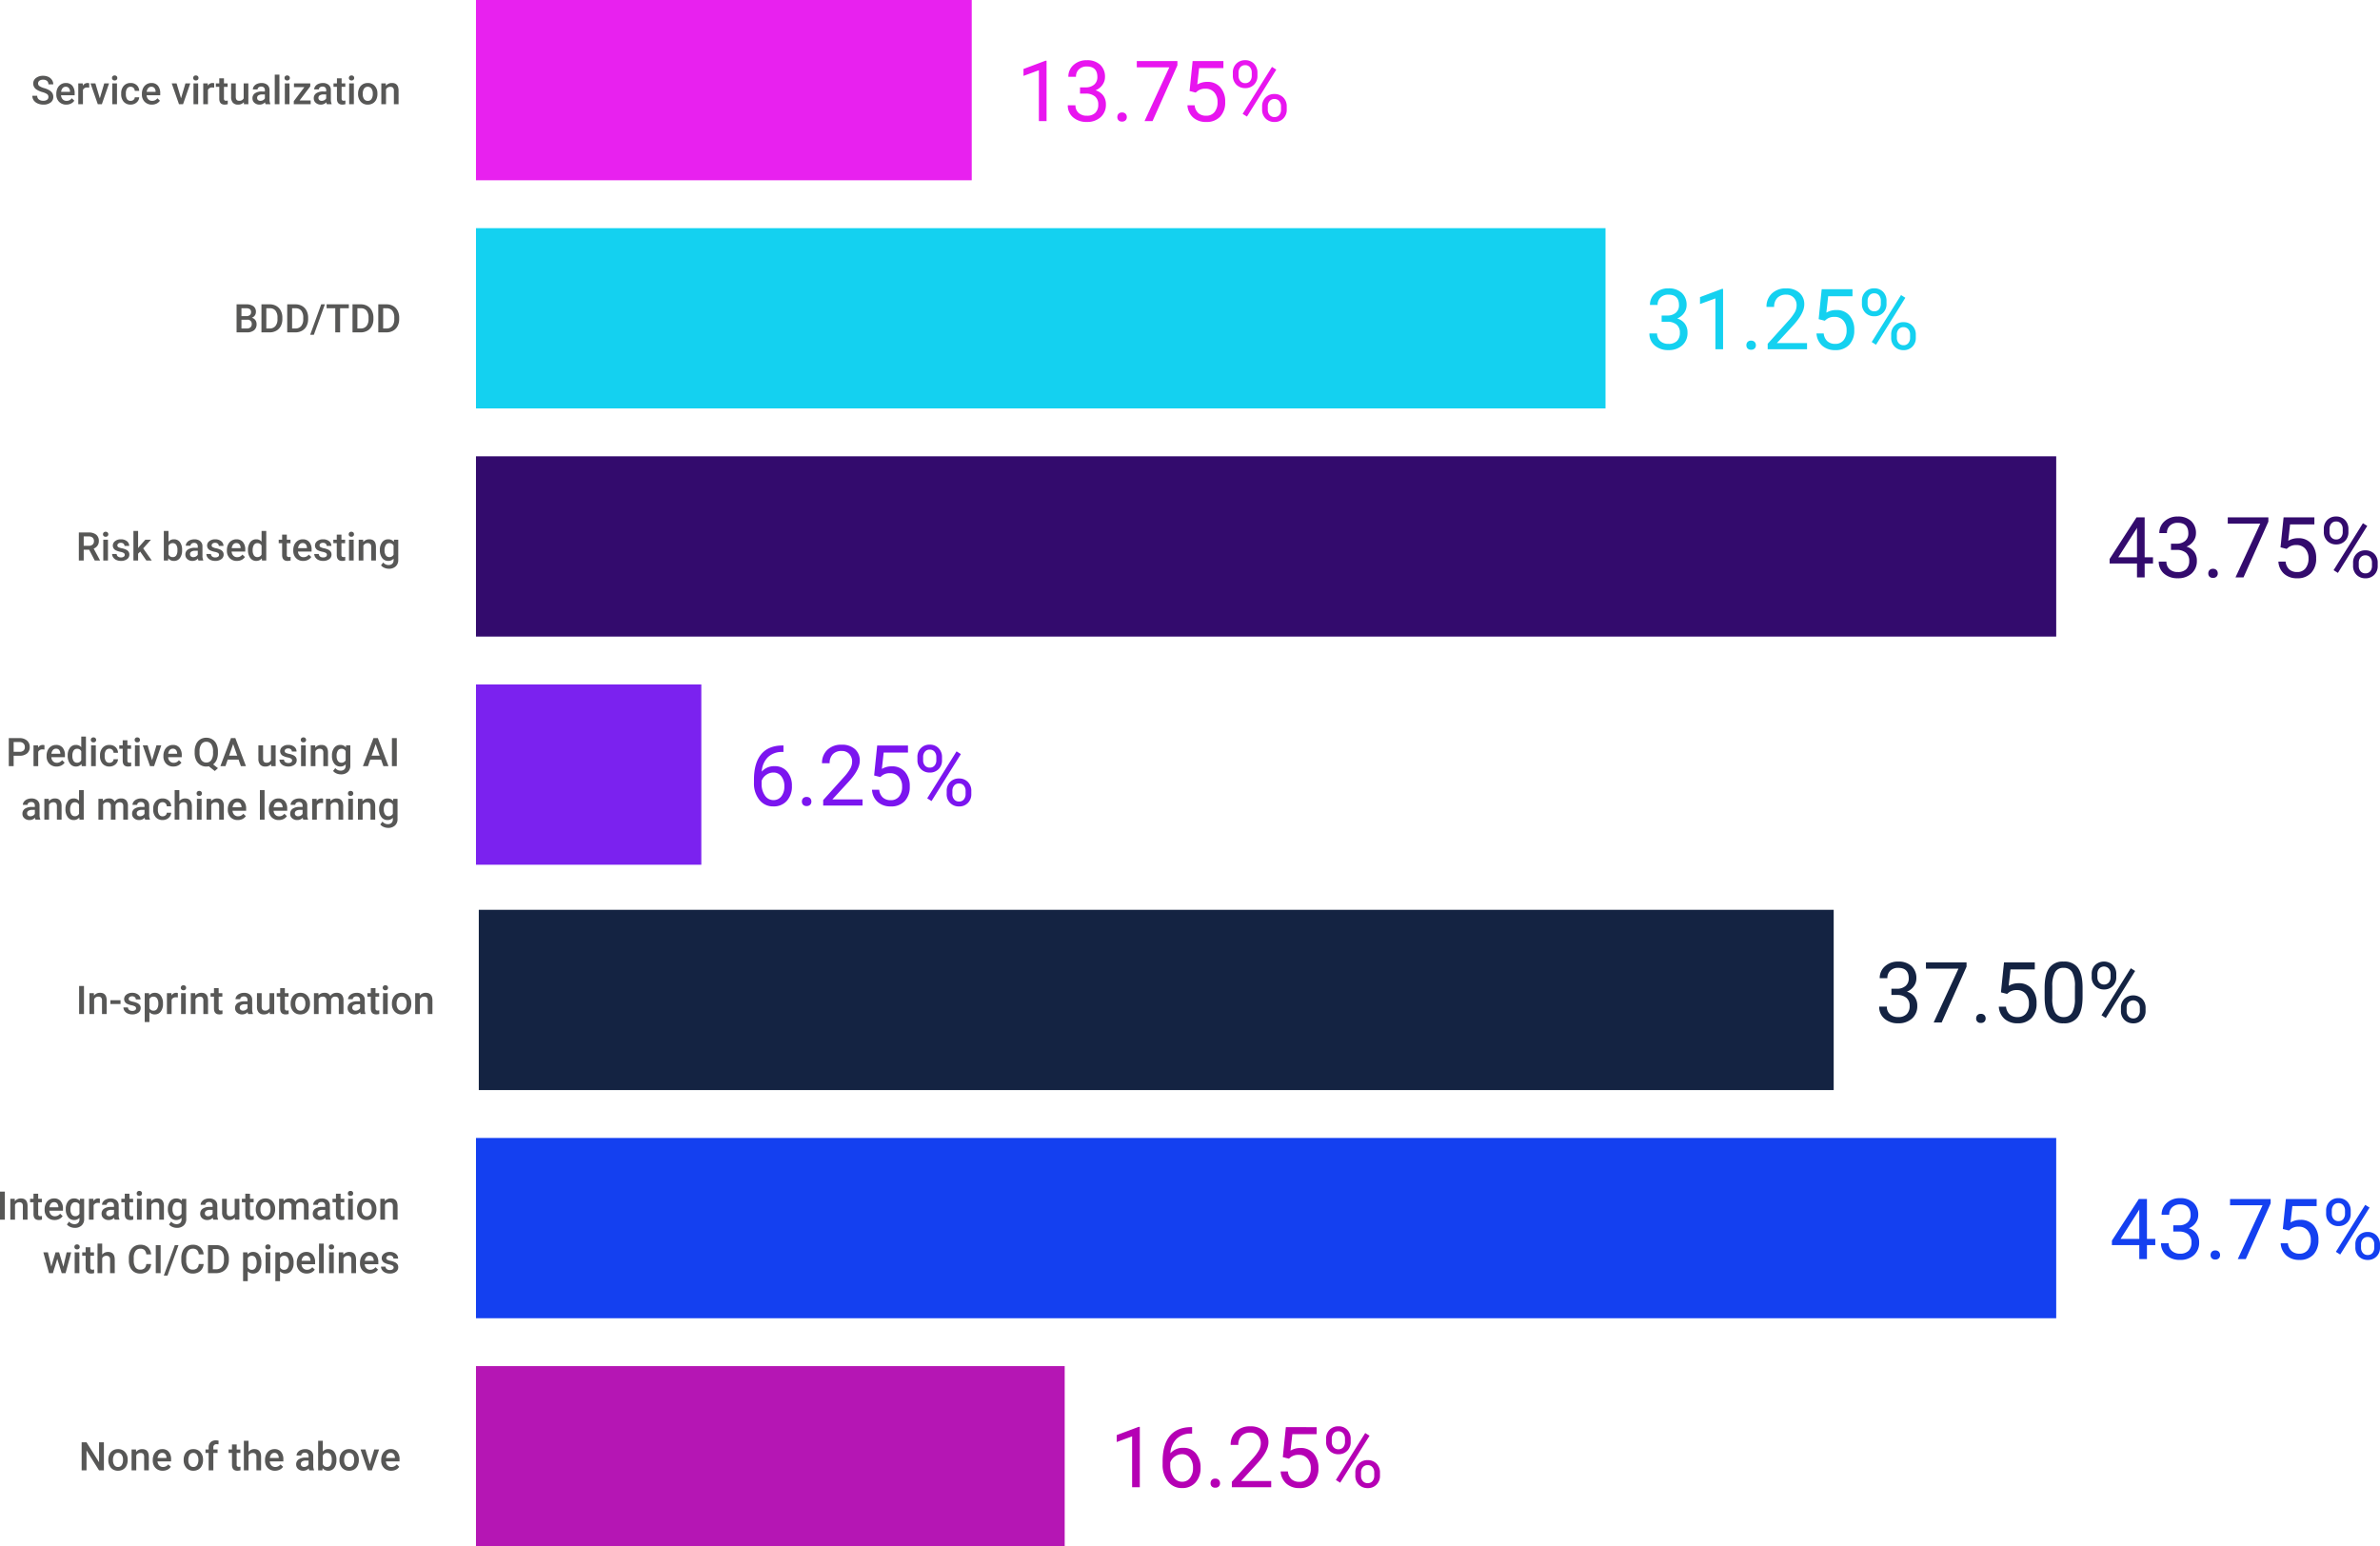 <svg xmlns="http://www.w3.org/2000/svg" width="844.923" height="549" viewBox="0 0 844.923 549"><g transform="translate(-469.024 -10072)"><path d="M8.907,0H7.178L2.741-7.062V0H1.012V-9.953H2.741l4.45,7.089V-9.953H8.907Zm1.572-3.767a4.361,4.361,0,0,1,.431-1.958,3.145,3.145,0,0,1,1.21-1.34,3.409,3.409,0,0,1,1.791-.468,3.231,3.231,0,0,1,2.43.964A3.791,3.791,0,0,1,17.35-4.013l.007.39a4.4,4.4,0,0,1-.42,1.955,3.108,3.108,0,0,1-1.2,1.333,3.434,3.434,0,0,1-1.808.472A3.209,3.209,0,0,1,11.419-.906a3.993,3.993,0,0,1-.94-2.779Zm1.661.144a2.98,2.98,0,0,0,.472,1.788,1.533,1.533,0,0,0,1.313.646,1.517,1.517,0,0,0,1.309-.656A3.292,3.292,0,0,0,15.7-3.767a2.942,2.942,0,0,0-.482-1.777A1.539,1.539,0,0,0,13.911-6.2a1.525,1.525,0,0,0-1.292.646A3.23,3.23,0,0,0,12.141-3.623ZM20.3-7.4l.048.854A2.659,2.659,0,0,1,22.5-7.533q2.311,0,2.352,2.646V0H23.194V-4.792a1.523,1.523,0,0,0-.3-1.042,1.28,1.28,0,0,0-.995-.338,1.6,1.6,0,0,0-1.5.909V0H18.737V-7.4ZM29.8.137a3.437,3.437,0,0,1-2.56-.995,3.608,3.608,0,0,1-.981-2.649v-.205a4.438,4.438,0,0,1,.427-1.979,3.252,3.252,0,0,1,1.2-1.357,3.172,3.172,0,0,1,1.723-.485,2.9,2.9,0,0,1,2.334.964,4.076,4.076,0,0,1,.824,2.728v.67H27.938a2.221,2.221,0,0,0,.612,1.449,1.837,1.837,0,0,0,1.35.533,2.249,2.249,0,0,0,1.859-.923l.9.854A2.99,2.99,0,0,1,31.469-.229,3.713,3.713,0,0,1,29.8.137Zm-.2-6.337a1.4,1.4,0,0,0-1.1.479,2.48,2.48,0,0,0-.537,1.333h3.165v-.123a2.019,2.019,0,0,0-.444-1.261A1.388,1.388,0,0,0,29.606-6.2Zm7.629,2.434a4.361,4.361,0,0,1,.431-1.958,3.145,3.145,0,0,1,1.21-1.34,3.409,3.409,0,0,1,1.791-.468,3.231,3.231,0,0,1,2.43.964,3.791,3.791,0,0,1,1.008,2.557l.007.39a4.4,4.4,0,0,1-.42,1.955,3.108,3.108,0,0,1-1.2,1.333,3.434,3.434,0,0,1-1.808.472A3.209,3.209,0,0,1,38.175-.906a3.993,3.993,0,0,1-.94-2.779Zm1.661.144a2.98,2.98,0,0,0,.472,1.788,1.533,1.533,0,0,0,1.313.646,1.517,1.517,0,0,0,1.309-.656,3.292,3.292,0,0,0,.468-1.921,2.942,2.942,0,0,0-.482-1.777A1.539,1.539,0,0,0,40.667-6.2a1.525,1.525,0,0,0-1.292.646A3.23,3.23,0,0,0,38.9-3.623ZM46.1,0V-6.166H44.974V-7.4H46.1v-.677a2.54,2.54,0,0,1,.684-1.9,2.619,2.619,0,0,1,1.914-.67,3.839,3.839,0,0,1,.93.123l-.041,1.3a3.272,3.272,0,0,0-.636-.055,1.067,1.067,0,0,0-1.189,1.224V-7.4h1.5v1.23h-1.5V0Zm9.946-9.194v1.8h1.306v1.23H56.048v4.129a.909.909,0,0,0,.167.612.777.777,0,0,0,.6.188,2.559,2.559,0,0,0,.581-.068V-.021A4.091,4.091,0,0,1,56.3.137q-1.914,0-1.914-2.112v-4.19H53.17V-7.4h1.217v-1.8Zm4.211,2.6a2.6,2.6,0,0,1,2.058-.943q2.365,0,2.4,2.7V0H63.055V-4.771a1.461,1.461,0,0,0-.332-1.083,1.355,1.355,0,0,0-.974-.318,1.6,1.6,0,0,0-1.49.889V0H58.6V-10.5h1.661ZM69.651.137a3.437,3.437,0,0,1-2.56-.995,3.608,3.608,0,0,1-.981-2.649v-.205a4.438,4.438,0,0,1,.427-1.979,3.252,3.252,0,0,1,1.2-1.357,3.172,3.172,0,0,1,1.723-.485,2.9,2.9,0,0,1,2.334.964,4.076,4.076,0,0,1,.824,2.728v.67H67.785A2.221,2.221,0,0,0,68.4-1.723a1.837,1.837,0,0,0,1.35.533,2.249,2.249,0,0,0,1.859-.923l.9.854A2.99,2.99,0,0,1,71.316-.229,3.713,3.713,0,0,1,69.651.137Zm-.2-6.337a1.4,1.4,0,0,0-1.1.479,2.48,2.48,0,0,0-.537,1.333h3.165v-.123a2.019,2.019,0,0,0-.444-1.261A1.388,1.388,0,0,0,69.453-6.2ZM81.813,0a2.564,2.564,0,0,1-.191-.69A2.586,2.586,0,0,1,79.68.137,2.61,2.61,0,0,1,77.861-.5a2.034,2.034,0,0,1-.7-1.572,2.1,2.1,0,0,1,.878-1.815,4.257,4.257,0,0,1,2.512-.632h1.019V-5a1.3,1.3,0,0,0-.321-.919,1.274,1.274,0,0,0-.978-.345,1.463,1.463,0,0,0-.93.284.878.878,0,0,0-.362.721H77.314a1.844,1.844,0,0,1,.4-1.138,2.687,2.687,0,0,1,1.1-.831,3.854,3.854,0,0,1,1.548-.3,3.1,3.1,0,0,1,2.071.653,2.328,2.328,0,0,1,.793,1.835v3.336a3.781,3.781,0,0,0,.28,1.593V0ZM79.987-1.2a1.89,1.89,0,0,0,.926-.239,1.6,1.6,0,0,0,.653-.643V-3.473h-.9a2.449,2.449,0,0,0-1.388.321,1.041,1.041,0,0,0-.465.909.971.971,0,0,0,.318.762A1.231,1.231,0,0,0,79.987-1.2ZM91.458-3.623a4.443,4.443,0,0,1-.769,2.741A2.505,2.505,0,0,1,88.573.137,2.413,2.413,0,0,1,86.55-.8l-.082.8h-1.5V-10.5h1.661v3.814a2.4,2.4,0,0,1,1.935-.848,2.534,2.534,0,0,1,2.126,1,4.517,4.517,0,0,1,.772,2.81ZM89.8-3.767a3.14,3.14,0,0,0-.424-1.8,1.411,1.411,0,0,0-1.23-.6,1.542,1.542,0,0,0-1.518.943v3.049a1.558,1.558,0,0,0,1.531.964,1.4,1.4,0,0,0,1.2-.581A3.043,3.043,0,0,0,89.8-3.555Zm2.741,0a4.361,4.361,0,0,1,.431-1.958,3.145,3.145,0,0,1,1.21-1.34,3.409,3.409,0,0,1,1.791-.468,3.231,3.231,0,0,1,2.43.964,3.791,3.791,0,0,1,1.008,2.557l.007.39a4.4,4.4,0,0,1-.42,1.955,3.108,3.108,0,0,1-1.2,1.333,3.434,3.434,0,0,1-1.808.472A3.209,3.209,0,0,1,93.478-.906a3.993,3.993,0,0,1-.94-2.779Zm1.661.144a2.98,2.98,0,0,0,.472,1.788,1.533,1.533,0,0,0,1.313.646,1.517,1.517,0,0,0,1.309-.656,3.292,3.292,0,0,0,.468-1.921,2.942,2.942,0,0,0-.482-1.777A1.539,1.539,0,0,0,95.97-6.2a1.525,1.525,0,0,0-1.292.646A3.23,3.23,0,0,0,94.2-3.623Zm9.126,1.518L104.891-7.4h1.716L104.043,0H102.6l-2.584-7.4h1.723ZM110.9.137a3.437,3.437,0,0,1-2.56-.995,3.608,3.608,0,0,1-.981-2.649v-.205a4.438,4.438,0,0,1,.427-1.979,3.252,3.252,0,0,1,1.2-1.357,3.172,3.172,0,0,1,1.723-.485,2.9,2.9,0,0,1,2.334.964,4.076,4.076,0,0,1,.824,2.728v.67h-4.833a2.221,2.221,0,0,0,.612,1.449,1.837,1.837,0,0,0,1.35.533,2.249,2.249,0,0,0,1.859-.923l.9.854a2.99,2.99,0,0,1-1.186,1.029A3.713,3.713,0,0,1,110.9.137ZM110.7-6.2a1.4,1.4,0,0,0-1.1.479,2.48,2.48,0,0,0-.537,1.333h3.165v-.123a2.019,2.019,0,0,0-.444-1.261A1.388,1.388,0,0,0,110.7-6.2Z" transform="translate(497 10594)" fill="#575756"/><path d="M10.679,0H7.954V-18.062L2.49-16.055v-2.461l7.764-2.915h.425ZM29.253-21.343v2.3h-.5a7.135,7.135,0,0,0-5.039,1.875,7.8,7.8,0,0,0-2.168,5.112,5.784,5.784,0,0,1,4.6-1.934,5.531,5.531,0,0,1,4.446,1.963,7.571,7.571,0,0,1,1.663,5.068,7.547,7.547,0,0,1-1.794,5.273A6.179,6.179,0,0,1,25.649.293a6.088,6.088,0,0,1-4.966-2.351,9.318,9.318,0,0,1-1.9-6.057v-1.04q0-5.889,2.512-9t7.478-3.186Zm-3.56,9.609a4.324,4.324,0,0,0-2.563.835A4.351,4.351,0,0,0,21.5-8.8v1A7,7,0,0,0,22.69-3.56a3.556,3.556,0,0,0,2.959,1.611A3.445,3.445,0,0,0,28.528-3.3a5.592,5.592,0,0,0,1.047-3.53,5.594,5.594,0,0,0-1.062-3.552A3.4,3.4,0,0,0,25.693-11.733ZM35.8-1.421a1.7,1.7,0,0,1,.417-1.172,1.591,1.591,0,0,1,1.252-.469,1.638,1.638,0,0,1,1.267.469,1.663,1.663,0,0,1,.432,1.172,1.573,1.573,0,0,1-.432,1.128,1.668,1.668,0,0,1-1.267.454,1.619,1.619,0,0,1-1.252-.454A1.6,1.6,0,0,1,35.8-1.421ZM57.334,0H43.359V-1.948l7.383-8.2a17.54,17.54,0,0,0,2.263-3.025,5.049,5.049,0,0,0,.623-2.41,3.827,3.827,0,0,0-1.011-2.739,3.534,3.534,0,0,0-2.7-1.069,4.185,4.185,0,0,0-3.142,1.15,4.392,4.392,0,0,0-1.121,3.2h-2.71a6.291,6.291,0,0,1,1.9-4.761,7.032,7.032,0,0,1,5.076-1.816,6.757,6.757,0,0,1,4.7,1.56,5.321,5.321,0,0,1,1.729,4.153q0,3.149-4.014,7.5l-5.713,6.2H57.334ZM61.45-10.693l1.084-10.635H73.462v2.5H64.834l-.645,5.815a6.883,6.883,0,0,1,3.56-.923A5.884,5.884,0,0,1,72.378-12,7.549,7.549,0,0,1,74.092-6.8,7.287,7.287,0,0,1,72.312-1.6a6.487,6.487,0,0,1-4.973,1.9,6.742,6.742,0,0,1-4.614-1.567A6.256,6.256,0,0,1,60.688-5.61h2.563a4.3,4.3,0,0,0,1.3,2.761,4.054,4.054,0,0,0,2.783.93,3.657,3.657,0,0,0,2.966-1.289,5.389,5.389,0,0,0,1.077-3.56A4.946,4.946,0,0,0,70.217-10.2a3.961,3.961,0,0,0-3.1-1.3,4.468,4.468,0,0,0-2.783.776l-.718.586Zm15.366-6.533a4.328,4.328,0,0,1,1.223-3.164,4.213,4.213,0,0,1,3.142-1.245,4.189,4.189,0,0,1,3.157,1.252,4.478,4.478,0,0,1,1.208,3.245v1.04a4.272,4.272,0,0,1-1.223,3.157,4.217,4.217,0,0,1-3.113,1.223,4.309,4.309,0,0,1-3.149-1.223A4.362,4.362,0,0,1,76.816-16.2ZM78.838-16.1a2.762,2.762,0,0,0,.645,1.882,2.177,2.177,0,0,0,1.729.74,2.135,2.135,0,0,0,1.677-.718,2.852,2.852,0,0,0,.637-1.963v-1.069a2.831,2.831,0,0,0-.63-1.89,2.124,2.124,0,0,0-1.714-.747,2.124,2.124,0,0,0-1.714.747,2.92,2.92,0,0,0-.63,1.948ZM87.2-5.229a4.3,4.3,0,0,1,1.223-3.157,4.227,4.227,0,0,1,3.142-1.238,4.264,4.264,0,0,1,3.149,1.23,4.415,4.415,0,0,1,1.23,3.267v1.04A4.3,4.3,0,0,1,94.724-.93,4.208,4.208,0,0,1,91.6.308,4.309,4.309,0,0,1,88.447-.916,4.362,4.362,0,0,1,87.2-4.175Zm2.021,1.143a2.783,2.783,0,0,0,.645,1.9,2.177,2.177,0,0,0,1.729.74,2.119,2.119,0,0,0,1.685-.725,2.9,2.9,0,0,0,.63-1.97V-5.229a2.775,2.775,0,0,0-.637-1.89,2.148,2.148,0,0,0-1.707-.732,2.169,2.169,0,0,0-1.692.725,2.816,2.816,0,0,0-.652,1.956Zm-7.4,2.476-1.538-.967L90.7-19.248l1.538.967Z" transform="translate(862.982 10600)" fill="#b500b4"/><rect width="209" height="64" transform="translate(638 10557)" fill="#b516b4"/><path d="M-140.253,0h-1.723V-9.953h1.723Zm3.507-7.4.048.854a2.659,2.659,0,0,1,2.153-.991q2.311,0,2.352,2.646V0h-1.661V-4.792a1.523,1.523,0,0,0-.3-1.042,1.28,1.28,0,0,0-.995-.338,1.6,1.6,0,0,0-1.5.909V0h-1.661V-7.4Zm8.326-1.8v1.8h1.306v1.23h-1.306v4.129a.909.909,0,0,0,.167.612.777.777,0,0,0,.6.188,2.559,2.559,0,0,0,.581-.068V-.021a4.091,4.091,0,0,1-1.094.157q-1.914,0-1.914-2.112v-4.19H-131.3V-7.4h1.217v-1.8Zm5.831,9.331a3.437,3.437,0,0,1-2.56-.995,3.608,3.608,0,0,1-.981-2.649v-.205a4.438,4.438,0,0,1,.427-1.979,3.252,3.252,0,0,1,1.2-1.357,3.172,3.172,0,0,1,1.723-.485,2.9,2.9,0,0,1,2.334.964,4.076,4.076,0,0,1,.824,2.728v.67h-4.833a2.221,2.221,0,0,0,.612,1.449,1.837,1.837,0,0,0,1.35.533,2.249,2.249,0,0,0,1.859-.923l.9.854a2.99,2.99,0,0,1-1.186,1.029A3.713,3.713,0,0,1-122.589.137Zm-.2-6.337a1.4,1.4,0,0,0-1.1.479,2.48,2.48,0,0,0-.537,1.333h3.165v-.123a2.019,2.019,0,0,0-.444-1.261A1.388,1.388,0,0,0-122.787-6.2Zm4.163,2.447a4.326,4.326,0,0,1,.81-2.751,2.6,2.6,0,0,1,2.15-1.029,2.436,2.436,0,0,1,1.989.882l.075-.745h1.5V-.226a2.981,2.981,0,0,1-.906,2.3,3.45,3.45,0,0,1-2.444.841,3.939,3.939,0,0,1-1.589-.338,2.824,2.824,0,0,1-1.179-.885l.786-1a2.374,2.374,0,0,0,1.887.909,1.835,1.835,0,0,0,1.306-.448,1.716,1.716,0,0,0,.479-1.316v-.5a2.446,2.446,0,0,1-1.914.8A2.594,2.594,0,0,1-117.8-.9,4.466,4.466,0,0,1-118.624-3.753Zm1.654.144a2.978,2.978,0,0,0,.455,1.753,1.462,1.462,0,0,0,1.261.639,1.6,1.6,0,0,0,1.49-.861V-5.332a1.576,1.576,0,0,0-1.477-.841,1.467,1.467,0,0,0-1.275.649A3.334,3.334,0,0,0-116.97-3.609Zm10.445-2.27a4.111,4.111,0,0,0-.677-.055,1.524,1.524,0,0,0-1.538.875V0H-110.4V-7.4h1.586l.041.827a1.872,1.872,0,0,1,1.668-.964,1.555,1.555,0,0,1,.588.1ZM-101.261,0a2.564,2.564,0,0,1-.191-.69,2.586,2.586,0,0,1-1.941.827A2.61,2.61,0,0,1-105.212-.5a2.034,2.034,0,0,1-.7-1.572,2.1,2.1,0,0,1,.878-1.815,4.257,4.257,0,0,1,2.512-.632h1.019V-5a1.3,1.3,0,0,0-.321-.919,1.274,1.274,0,0,0-.978-.345,1.463,1.463,0,0,0-.93.284.878.878,0,0,0-.362.721h-1.661a1.844,1.844,0,0,1,.4-1.138,2.687,2.687,0,0,1,1.1-.831,3.854,3.854,0,0,1,1.548-.3,3.1,3.1,0,0,1,2.071.653,2.328,2.328,0,0,1,.793,1.835v3.336a3.781,3.781,0,0,0,.28,1.593V0Zm-1.825-1.2a1.89,1.89,0,0,0,.926-.239,1.6,1.6,0,0,0,.653-.643V-3.473h-.9a2.449,2.449,0,0,0-1.388.321,1.041,1.041,0,0,0-.465.909.971.971,0,0,0,.318.762A1.231,1.231,0,0,0-103.086-1.2Zm7.062-8v1.8h1.306v1.23h-1.306v4.129a.909.909,0,0,0,.167.612.777.777,0,0,0,.6.188,2.559,2.559,0,0,0,.581-.068V-.021a4.091,4.091,0,0,1-1.094.157q-1.914,0-1.914-2.112v-4.19H-98.9V-7.4h1.217v-1.8ZM-91.684,0h-1.661V-7.4h1.661Zm-1.764-9.317a.882.882,0,0,1,.243-.636.917.917,0,0,1,.694-.253.928.928,0,0,1,.7.253.875.875,0,0,1,.246.636.855.855,0,0,1-.246.625.935.935,0,0,1-.7.25.924.924,0,0,1-.694-.25A.861.861,0,0,1-93.447-9.317ZM-88.334-7.4l.048.854a2.659,2.659,0,0,1,2.153-.991q2.311,0,2.352,2.646V0h-1.661V-4.792a1.523,1.523,0,0,0-.3-1.042,1.28,1.28,0,0,0-.995-.338,1.6,1.6,0,0,0-1.5.909V0H-89.9V-7.4Zm5.954,3.644A4.326,4.326,0,0,1-81.57-6.5a2.6,2.6,0,0,1,2.15-1.029,2.436,2.436,0,0,1,1.989.882l.075-.745h1.5V-.226a2.981,2.981,0,0,1-.906,2.3,3.45,3.45,0,0,1-2.444.841A3.939,3.939,0,0,1-80.8,2.574a2.824,2.824,0,0,1-1.179-.885l.786-1A2.374,2.374,0,0,0-79.3,1.6,1.835,1.835,0,0,0-78,1.152,1.716,1.716,0,0,0-77.52-.164v-.5a2.446,2.446,0,0,1-1.914.8A2.594,2.594,0,0,1-81.556-.9,4.466,4.466,0,0,1-82.38-3.753Zm1.654.144a2.978,2.978,0,0,0,.455,1.753,1.462,1.462,0,0,0,1.261.639,1.6,1.6,0,0,0,1.49-.861V-5.332A1.576,1.576,0,0,0-79-6.173a1.467,1.467,0,0,0-1.275.649A3.334,3.334,0,0,0-80.726-3.609ZM-66.247,0a2.564,2.564,0,0,1-.191-.69A2.586,2.586,0,0,1-68.38.137,2.61,2.61,0,0,1-70.2-.5a2.034,2.034,0,0,1-.7-1.572,2.1,2.1,0,0,1,.878-1.815,4.257,4.257,0,0,1,2.512-.632h1.019V-5a1.3,1.3,0,0,0-.321-.919,1.274,1.274,0,0,0-.978-.345,1.463,1.463,0,0,0-.93.284.878.878,0,0,0-.362.721h-1.661a1.844,1.844,0,0,1,.4-1.138,2.687,2.687,0,0,1,1.1-.831,3.854,3.854,0,0,1,1.548-.3,3.1,3.1,0,0,1,2.071.653,2.328,2.328,0,0,1,.793,1.835v3.336a3.781,3.781,0,0,0,.28,1.593V0Zm-1.825-1.2a1.89,1.89,0,0,0,.926-.239,1.6,1.6,0,0,0,.653-.643V-3.473h-.9a2.449,2.449,0,0,0-1.388.321,1.041,1.041,0,0,0-.465.909.971.971,0,0,0,.318.762A1.231,1.231,0,0,0-68.072-1.2Zm9.461.472a2.576,2.576,0,0,1-2.078.861,2.3,2.3,0,0,1-1.822-.7A3,3,0,0,1-63.13-2.6V-7.4h1.661v4.771q0,1.408,1.169,1.408a1.642,1.642,0,0,0,1.634-.868V-7.4H-57V0H-58.57Zm5.38-8.47v1.8h1.306v1.23h-1.306v4.129a.909.909,0,0,0,.167.612.777.777,0,0,0,.6.188,2.559,2.559,0,0,0,.581-.068V-.021a4.091,4.091,0,0,1-1.094.157q-1.914,0-1.914-2.112v-4.19h-1.217V-7.4h1.217v-1.8Zm2.058,5.428a4.361,4.361,0,0,1,.431-1.958,3.145,3.145,0,0,1,1.21-1.34,3.409,3.409,0,0,1,1.791-.468,3.231,3.231,0,0,1,2.43.964A3.791,3.791,0,0,1-44.3-4.013l.007.39a4.4,4.4,0,0,1-.42,1.955,3.108,3.108,0,0,1-1.2,1.333,3.434,3.434,0,0,1-1.808.472A3.209,3.209,0,0,1-50.234-.906a3.993,3.993,0,0,1-.94-2.779Zm1.661.144a2.98,2.98,0,0,0,.472,1.788,1.533,1.533,0,0,0,1.313.646,1.517,1.517,0,0,0,1.309-.656,3.292,3.292,0,0,0,.468-1.921,2.942,2.942,0,0,0-.482-1.777A1.539,1.539,0,0,0-47.742-6.2a1.525,1.525,0,0,0-1.292.646A3.23,3.23,0,0,0-49.513-3.623ZM-41.33-7.4l.048.772a2.662,2.662,0,0,1,2.133-.909A2.045,2.045,0,0,1-37.119-6.4a2.623,2.623,0,0,1,2.27-1.135,2.306,2.306,0,0,1,1.822.677,2.98,2.98,0,0,1,.612,2V0h-1.661V-4.812a1.471,1.471,0,0,0-.308-1.032A1.347,1.347,0,0,0-35.4-6.173a1.383,1.383,0,0,0-.926.3,1.6,1.6,0,0,0-.5.8L-36.825,0h-1.661V-4.867a1.185,1.185,0,0,0-1.333-1.306,1.462,1.462,0,0,0-1.415.813V0H-42.9V-7.4ZM-26.291,0a2.564,2.564,0,0,1-.191-.69,2.586,2.586,0,0,1-1.941.827A2.61,2.61,0,0,1-30.242-.5a2.034,2.034,0,0,1-.7-1.572,2.1,2.1,0,0,1,.878-1.815,4.257,4.257,0,0,1,2.512-.632h1.019V-5a1.3,1.3,0,0,0-.321-.919,1.274,1.274,0,0,0-.978-.345,1.463,1.463,0,0,0-.93.284.878.878,0,0,0-.362.721h-1.661a1.844,1.844,0,0,1,.4-1.138,2.687,2.687,0,0,1,1.1-.831,3.854,3.854,0,0,1,1.548-.3,3.1,3.1,0,0,1,2.071.653,2.328,2.328,0,0,1,.793,1.835v3.336A3.781,3.781,0,0,0-24.6-.116V0Zm-1.825-1.2a1.89,1.89,0,0,0,.926-.239,1.6,1.6,0,0,0,.653-.643V-3.473h-.9a2.449,2.449,0,0,0-1.388.321,1.041,1.041,0,0,0-.465.909.971.971,0,0,0,.318.762A1.231,1.231,0,0,0-28.116-1.2Zm7.062-8v1.8h1.306v1.23h-1.306v4.129a.909.909,0,0,0,.167.612.777.777,0,0,0,.6.188,2.559,2.559,0,0,0,.581-.068V-.021A4.091,4.091,0,0,1-20.8.137q-1.914,0-1.914-2.112v-4.19h-1.217V-7.4h1.217v-1.8ZM-16.714,0h-1.661V-7.4h1.661Zm-1.764-9.317a.882.882,0,0,1,.243-.636.917.917,0,0,1,.694-.253.928.928,0,0,1,.7.253.875.875,0,0,1,.246.636.855.855,0,0,1-.246.625.935.935,0,0,1-.7.25.924.924,0,0,1-.694-.25A.861.861,0,0,1-18.478-9.317Zm3.261,5.551a4.361,4.361,0,0,1,.431-1.958,3.145,3.145,0,0,1,1.21-1.34,3.409,3.409,0,0,1,1.791-.468,3.231,3.231,0,0,1,2.43.964A3.791,3.791,0,0,1-8.347-4.013l.007.39a4.4,4.4,0,0,1-.42,1.955,3.108,3.108,0,0,1-1.2,1.333,3.434,3.434,0,0,1-1.808.472A3.209,3.209,0,0,1-14.277-.906a3.993,3.993,0,0,1-.94-2.779Zm1.661.144a2.98,2.98,0,0,0,.472,1.788,1.533,1.533,0,0,0,1.313.646,1.517,1.517,0,0,0,1.309-.656,3.292,3.292,0,0,0,.468-1.921,2.942,2.942,0,0,0-.482-1.777A1.539,1.539,0,0,0-11.785-6.2a1.525,1.525,0,0,0-1.292.646A3.23,3.23,0,0,0-13.556-3.623ZM-5.394-7.4l.048.854a2.659,2.659,0,0,1,2.153-.991q2.311,0,2.352,2.646V0H-2.5V-4.792a1.523,1.523,0,0,0-.3-1.042A1.28,1.28,0,0,0-3.8-6.173a1.6,1.6,0,0,0-1.5.909V0H-6.959V-7.4ZM-119.472,16.71-118.3,11.6h1.62l-2.017,7.4h-1.367l-1.586-5.079L-123.2,19h-1.367l-2.023-7.4h1.62l1.2,5.052,1.518-5.052h1.251ZM-113.8,19h-1.661V11.6h1.661Zm-1.764-9.317a.882.882,0,0,1,.243-.636.917.917,0,0,1,.694-.253.928.928,0,0,1,.7.253.875.875,0,0,1,.246.636.855.855,0,0,1-.246.625.935.935,0,0,1-.7.25.924.924,0,0,1-.694-.25A.861.861,0,0,1-115.562,9.683Zm5.653.123v1.8h1.306v1.23h-1.306v4.129a.909.909,0,0,0,.167.612.777.777,0,0,0,.6.188,2.559,2.559,0,0,0,.581-.068v1.285a4.091,4.091,0,0,1-1.094.157q-1.914,0-1.914-2.112v-4.19h-1.217V11.6h1.217v-1.8Zm4.211,2.6a2.6,2.6,0,0,1,2.058-.943q2.365,0,2.4,2.7V19H-102.9V14.229a1.461,1.461,0,0,0-.332-1.083,1.355,1.355,0,0,0-.974-.318,1.6,1.6,0,0,0-1.49.889V19h-1.661V8.5h1.661Zm17.377,3.35A3.594,3.594,0,0,1-89.5,18.245a4.008,4.008,0,0,1-2.728.892,3.881,3.881,0,0,1-2.1-.564,3.7,3.7,0,0,1-1.4-1.6,5.785,5.785,0,0,1-.513-2.413v-.93a5.827,5.827,0,0,1,.5-2.481A3.761,3.761,0,0,1-94.3,9.491a4,4,0,0,1,2.157-.581,3.838,3.838,0,0,1,2.652.9,3.741,3.741,0,0,1,1.169,2.529h-1.723a2.459,2.459,0,0,0-.625-1.548,2.067,2.067,0,0,0-1.473-.475,2.02,2.02,0,0,0-1.733.824,4.114,4.114,0,0,0-.619,2.417v.882a4.364,4.364,0,0,0,.578,2.461,1.917,1.917,0,0,0,1.692.848,2.236,2.236,0,0,0,1.531-.458,2.388,2.388,0,0,0,.649-1.524ZM-84.95,19h-1.723V9.047h1.723Zm2.434.854h-1.306l3.917-10.808H-78.6Zm12.824-4.095a3.594,3.594,0,0,1-1.176,2.485,4.008,4.008,0,0,1-2.728.892,3.881,3.881,0,0,1-2.1-.564,3.7,3.7,0,0,1-1.4-1.6,5.785,5.785,0,0,1-.513-2.413v-.93a5.827,5.827,0,0,1,.5-2.481A3.761,3.761,0,0,1-75.67,9.491a4,4,0,0,1,2.157-.581,3.838,3.838,0,0,1,2.652.9,3.741,3.741,0,0,1,1.169,2.529h-1.723a2.459,2.459,0,0,0-.625-1.548,2.067,2.067,0,0,0-1.473-.475,2.02,2.02,0,0,0-1.733.824,4.114,4.114,0,0,0-.619,2.417v.882a4.364,4.364,0,0,0,.578,2.461,1.917,1.917,0,0,0,1.692.848,2.236,2.236,0,0,0,1.531-.458,2.388,2.388,0,0,0,.649-1.524ZM-68.147,19V9.047h2.939a4.611,4.611,0,0,1,2.341.588A4.009,4.009,0,0,1-61.284,11.3a5.3,5.3,0,0,1,.561,2.475v.5a5.273,5.273,0,0,1-.564,2.488,3.96,3.96,0,0,1-1.606,1.654A4.824,4.824,0,0,1-65.283,19Zm1.729-8.559v7.178h1.128a2.6,2.6,0,0,0,2.088-.851,3.707,3.707,0,0,0,.742-2.444v-.554a3.8,3.8,0,0,0-.7-2.475,2.5,2.5,0,0,0-2.044-.854Zm17.22,4.936a4.4,4.4,0,0,1-.779,2.738,2.5,2.5,0,0,1-2.092,1.022,2.512,2.512,0,0,1-1.948-.8v3.507h-1.661V11.6h1.531l.068.752a2.44,2.44,0,0,1,1.989-.889,2.521,2.521,0,0,1,2.123,1.008,4.521,4.521,0,0,1,.769,2.8Zm-1.654-.144a3.085,3.085,0,0,0-.441-1.757,1.433,1.433,0,0,0-1.261-.649,1.529,1.529,0,0,0-1.463.841v3.281a1.543,1.543,0,0,0,1.477.861,1.432,1.432,0,0,0,1.241-.639A3.4,3.4,0,0,0-50.853,15.233ZM-46.026,19h-1.661V11.6h1.661ZM-47.79,9.683a.882.882,0,0,1,.243-.636.917.917,0,0,1,.694-.253.928.928,0,0,1,.7.253.875.875,0,0,1,.246.636.855.855,0,0,1-.246.625.935.935,0,0,1-.7.25.924.924,0,0,1-.694-.25A.861.861,0,0,1-47.79,9.683Zm10.049,5.694a4.4,4.4,0,0,1-.779,2.738,2.5,2.5,0,0,1-2.092,1.022,2.512,2.512,0,0,1-1.948-.8v3.507h-1.661V11.6h1.531l.068.752a2.44,2.44,0,0,1,1.989-.889,2.521,2.521,0,0,1,2.123,1.008,4.521,4.521,0,0,1,.769,2.8Zm-1.654-.144a3.085,3.085,0,0,0-.441-1.757,1.433,1.433,0,0,0-1.261-.649,1.529,1.529,0,0,0-1.463.841v3.281a1.543,1.543,0,0,0,1.477.861,1.432,1.432,0,0,0,1.241-.639A3.4,3.4,0,0,0-39.4,15.233Zm6.316,3.9a3.437,3.437,0,0,1-2.56-.995,3.608,3.608,0,0,1-.981-2.649v-.205a4.438,4.438,0,0,1,.427-1.979,3.252,3.252,0,0,1,1.2-1.357,3.172,3.172,0,0,1,1.723-.485,2.9,2.9,0,0,1,2.334.964,4.076,4.076,0,0,1,.824,2.728v.67h-4.833a2.221,2.221,0,0,0,.612,1.449,1.837,1.837,0,0,0,1.35.533,2.249,2.249,0,0,0,1.859-.923l.9.854a2.99,2.99,0,0,1-1.186,1.029A3.713,3.713,0,0,1-33.079,19.137Zm-.2-6.337a1.4,1.4,0,0,0-1.1.479,2.48,2.48,0,0,0-.537,1.333h3.165v-.123a2.019,2.019,0,0,0-.444-1.261A1.388,1.388,0,0,0-33.277,12.8Zm6.221,6.2h-1.661V8.5h1.661Zm3.575,0h-1.661V11.6h1.661Zm-1.764-9.317A.882.882,0,0,1-25,9.047a.917.917,0,0,1,.694-.253.928.928,0,0,1,.7.253.875.875,0,0,1,.246.636.855.855,0,0,1-.246.625.935.935,0,0,1-.7.25.924.924,0,0,1-.694-.25A.861.861,0,0,1-25.245,9.683Zm5.113,1.921.048.854a2.659,2.659,0,0,1,2.153-.991q2.311,0,2.352,2.646V19H-17.24V14.208a1.523,1.523,0,0,0-.3-1.042,1.28,1.28,0,0,0-.995-.338,1.6,1.6,0,0,0-1.5.909V19H-21.7V11.6Zm9.5,7.533a3.437,3.437,0,0,1-2.56-.995,3.608,3.608,0,0,1-.981-2.649v-.205a4.438,4.438,0,0,1,.427-1.979,3.252,3.252,0,0,1,1.2-1.357,3.172,3.172,0,0,1,1.723-.485,2.9,2.9,0,0,1,2.334.964,4.076,4.076,0,0,1,.824,2.728v.67H-12.5a2.221,2.221,0,0,0,.612,1.449,1.837,1.837,0,0,0,1.35.533,2.249,2.249,0,0,0,1.859-.923l.9.854a2.99,2.99,0,0,1-1.186,1.029A3.713,3.713,0,0,1-10.63,19.137Zm-.2-6.337a1.4,1.4,0,0,0-1.1.479,2.48,2.48,0,0,0-.537,1.333H-9.3v-.123a2.019,2.019,0,0,0-.444-1.261A1.388,1.388,0,0,0-10.828,12.8Zm8.6,4.19a.753.753,0,0,0-.366-.677,3.89,3.89,0,0,0-1.213-.41,6.238,6.238,0,0,1-1.415-.451,1.889,1.889,0,0,1-1.244-1.743,1.969,1.969,0,0,1,.807-1.6,3.189,3.189,0,0,1,2.051-.643,3.318,3.318,0,0,1,2.143.656,2.082,2.082,0,0,1,.817,1.7H-2.311a1.024,1.024,0,0,0-.355-.8,1.362,1.362,0,0,0-.943-.318,1.472,1.472,0,0,0-.892.253.8.8,0,0,0-.345.677.673.673,0,0,0,.321.595,4.418,4.418,0,0,0,1.3.427,6.148,6.148,0,0,1,1.535.513,2.173,2.173,0,0,1,.827.714A1.822,1.822,0,0,1-.595,16.9a1.927,1.927,0,0,1-.827,1.617,3.527,3.527,0,0,1-2.167.619,3.825,3.825,0,0,1-1.62-.328,2.666,2.666,0,0,1-1.107-.9,2.136,2.136,0,0,1-.4-1.237H-5.1a1.17,1.17,0,0,0,.444.906,1.727,1.727,0,0,0,1.087.318,1.68,1.68,0,0,0,1-.25A.772.772,0,0,0-2.229,16.99Z" transform="translate(611 10505)" fill="#575756"/><path d="M13.213-7.163h2.959v2.212H13.213V0H10.488V-4.951H.776v-1.6l9.551-14.78h2.886Zm-9.36,0h6.636V-17.622l-.322.586Zm18.706-4.819h2.036a4.475,4.475,0,0,0,3.018-1.011,3.377,3.377,0,0,0,1.1-2.651q0-3.75-3.735-3.75a3.885,3.885,0,0,0-2.805,1,3.512,3.512,0,0,0-1.047,2.659h-2.71a5.441,5.441,0,0,1,1.853-4.211,6.75,6.75,0,0,1,4.709-1.677,6.671,6.671,0,0,1,4.731,1.6,5.768,5.768,0,0,1,1.714,4.438,4.682,4.682,0,0,1-.9,2.7,5.439,5.439,0,0,1-2.454,1.948A5.241,5.241,0,0,1,30.784-9.1a5.126,5.126,0,0,1,.959,3.149,5.818,5.818,0,0,1-1.875,4.556A7.021,7.021,0,0,1,24.99.293,7.207,7.207,0,0,1,20.1-1.333a5.394,5.394,0,0,1-1.882-4.292h2.725a3.486,3.486,0,0,0,1.1,2.7A4.179,4.179,0,0,0,24.99-1.919a4.1,4.1,0,0,0,3-1.025,3.952,3.952,0,0,0,1.04-2.944,3.586,3.586,0,0,0-1.143-2.856,4.978,4.978,0,0,0-3.3-1.025H22.559ZM35.8-1.421a1.7,1.7,0,0,1,.417-1.172,1.591,1.591,0,0,1,1.252-.469,1.638,1.638,0,0,1,1.267.469,1.663,1.663,0,0,1,.432,1.172,1.573,1.573,0,0,1-.432,1.128,1.668,1.668,0,0,1-1.267.454,1.619,1.619,0,0,1-1.252-.454A1.6,1.6,0,0,1,35.8-1.421ZM57.129-19.8,48.3,0H45.454l8.8-19.1H42.715v-2.227H57.129Zm4.321,9.111,1.084-10.635H73.462v2.5H64.834l-.645,5.815a6.883,6.883,0,0,1,3.56-.923A5.884,5.884,0,0,1,72.378-12,7.549,7.549,0,0,1,74.092-6.8,7.287,7.287,0,0,1,72.312-1.6a6.487,6.487,0,0,1-4.973,1.9,6.742,6.742,0,0,1-4.614-1.567A6.256,6.256,0,0,1,60.688-5.61h2.563a4.3,4.3,0,0,0,1.3,2.761,4.054,4.054,0,0,0,2.783.93,3.657,3.657,0,0,0,2.966-1.289,5.389,5.389,0,0,0,1.077-3.56A4.946,4.946,0,0,0,70.217-10.2a3.961,3.961,0,0,0-3.1-1.3,4.468,4.468,0,0,0-2.783.776l-.718.586Zm15.366-6.533a4.328,4.328,0,0,1,1.223-3.164,4.213,4.213,0,0,1,3.142-1.245,4.189,4.189,0,0,1,3.157,1.252,4.478,4.478,0,0,1,1.208,3.245v1.04a4.272,4.272,0,0,1-1.223,3.157,4.217,4.217,0,0,1-3.113,1.223,4.309,4.309,0,0,1-3.149-1.223A4.362,4.362,0,0,1,76.816-16.2ZM78.838-16.1a2.762,2.762,0,0,0,.645,1.882,2.177,2.177,0,0,0,1.729.74,2.135,2.135,0,0,0,1.677-.718,2.852,2.852,0,0,0,.637-1.963v-1.069a2.831,2.831,0,0,0-.63-1.89,2.124,2.124,0,0,0-1.714-.747,2.124,2.124,0,0,0-1.714.747,2.92,2.92,0,0,0-.63,1.948ZM87.2-5.229a4.3,4.3,0,0,1,1.223-3.157,4.227,4.227,0,0,1,3.142-1.238,4.264,4.264,0,0,1,3.149,1.23,4.415,4.415,0,0,1,1.23,3.267v1.04A4.3,4.3,0,0,1,94.724-.93,4.208,4.208,0,0,1,91.6.308,4.309,4.309,0,0,1,88.447-.916,4.362,4.362,0,0,1,87.2-4.175Zm2.021,1.143a2.783,2.783,0,0,0,.645,1.9,2.177,2.177,0,0,0,1.729.74,2.119,2.119,0,0,0,1.685-.725,2.9,2.9,0,0,0,.63-1.97V-5.229a2.775,2.775,0,0,0-.637-1.89,2.148,2.148,0,0,0-1.707-.732,2.169,2.169,0,0,0-1.692.725,2.816,2.816,0,0,0-.652,1.956Zm-7.4,2.476-1.538-.967L90.7-19.248l1.538.967Z" transform="translate(1218 10519)" fill="#1440f0"/><rect width="561" height="64" transform="translate(638 10476)" fill="#1440f0"/><path d="M2.837,0H1.114V-9.953H2.837ZM6.344-7.4l.048.854a2.659,2.659,0,0,1,2.153-.991q2.311,0,2.352,2.646V0H9.235V-4.792a1.523,1.523,0,0,0-.3-1.042,1.28,1.28,0,0,0-.995-.338,1.6,1.6,0,0,0-1.5.909V0H4.778V-7.4Zm9.468,3.835H12.223V-4.9h3.589ZM21.328-2.01a.753.753,0,0,0-.366-.677,3.89,3.89,0,0,0-1.213-.41,6.238,6.238,0,0,1-1.415-.451A1.889,1.889,0,0,1,17.09-5.291a1.969,1.969,0,0,1,.807-1.6,3.189,3.189,0,0,1,2.051-.643,3.318,3.318,0,0,1,2.143.656,2.082,2.082,0,0,1,.817,1.7H21.246a1.024,1.024,0,0,0-.355-.8,1.362,1.362,0,0,0-.943-.318,1.472,1.472,0,0,0-.892.253.8.8,0,0,0-.345.677.673.673,0,0,0,.321.595,4.418,4.418,0,0,0,1.3.427,6.148,6.148,0,0,1,1.535.513,2.173,2.173,0,0,1,.827.714,1.822,1.822,0,0,1,.27,1.012,1.927,1.927,0,0,1-.827,1.617,3.527,3.527,0,0,1-2.167.619,3.825,3.825,0,0,1-1.62-.328,2.666,2.666,0,0,1-1.107-.9,2.136,2.136,0,0,1-.4-1.237h1.613a1.171,1.171,0,0,0,.444.906,1.727,1.727,0,0,0,1.087.318,1.68,1.68,0,0,0,1-.25A.772.772,0,0,0,21.328-2.01Zm9.557-1.613a4.4,4.4,0,0,1-.779,2.738A2.5,2.5,0,0,1,28.014.137a2.512,2.512,0,0,1-1.948-.8V2.844H24.4V-7.4h1.531L26-6.645a2.44,2.44,0,0,1,1.989-.889,2.521,2.521,0,0,1,2.123,1.008,4.521,4.521,0,0,1,.769,2.8ZM29.23-3.767a3.085,3.085,0,0,0-.441-1.757,1.433,1.433,0,0,0-1.261-.649,1.529,1.529,0,0,0-1.463.841v3.281a1.543,1.543,0,0,0,1.477.861,1.432,1.432,0,0,0,1.241-.639A3.4,3.4,0,0,0,29.23-3.767Zm6.932-2.112a4.111,4.111,0,0,0-.677-.055,1.524,1.524,0,0,0-1.538.875V0H32.286V-7.4h1.586l.041.827a1.872,1.872,0,0,1,1.668-.964,1.555,1.555,0,0,1,.588.1ZM38.979,0H37.317V-7.4h1.661ZM37.215-9.317a.882.882,0,0,1,.243-.636.917.917,0,0,1,.694-.253.928.928,0,0,1,.7.253.875.875,0,0,1,.246.636.855.855,0,0,1-.246.625.935.935,0,0,1-.7.25.924.924,0,0,1-.694-.25A.861.861,0,0,1,37.215-9.317ZM42.328-7.4l.048.854a2.659,2.659,0,0,1,2.153-.991q2.311,0,2.352,2.646V0H45.22V-4.792a1.523,1.523,0,0,0-.3-1.042,1.28,1.28,0,0,0-.995-.338,1.6,1.6,0,0,0-1.5.909V0H40.763V-7.4Zm8.326-1.8v1.8H51.96v1.23H50.654v4.129a.909.909,0,0,0,.167.612.777.777,0,0,0,.6.188A2.559,2.559,0,0,0,52-1.306V-.021a4.091,4.091,0,0,1-1.094.157q-1.914,0-1.914-2.112v-4.19H47.776V-7.4h1.217v-1.8ZM61.134,0a2.564,2.564,0,0,1-.191-.69A2.586,2.586,0,0,1,59,.137,2.61,2.61,0,0,1,57.183-.5a2.034,2.034,0,0,1-.7-1.572,2.1,2.1,0,0,1,.878-1.815,4.257,4.257,0,0,1,2.512-.632h1.019V-5a1.3,1.3,0,0,0-.321-.919,1.274,1.274,0,0,0-.978-.345,1.463,1.463,0,0,0-.93.284.878.878,0,0,0-.362.721H56.636a1.844,1.844,0,0,1,.4-1.138,2.687,2.687,0,0,1,1.1-.831,3.854,3.854,0,0,1,1.548-.3,3.1,3.1,0,0,1,2.071.653,2.328,2.328,0,0,1,.793,1.835v3.336a3.781,3.781,0,0,0,.28,1.593V0ZM59.309-1.2a1.89,1.89,0,0,0,.926-.239,1.6,1.6,0,0,0,.653-.643V-3.473h-.9a2.449,2.449,0,0,0-1.388.321,1.041,1.041,0,0,0-.465.909.971.971,0,0,0,.318.762A1.231,1.231,0,0,0,59.309-1.2Zm9.461.472a2.576,2.576,0,0,1-2.078.861,2.3,2.3,0,0,1-1.822-.7A3,3,0,0,1,64.251-2.6V-7.4h1.661v4.771q0,1.408,1.169,1.408a1.642,1.642,0,0,0,1.634-.868V-7.4h1.661V0H68.811Zm5.38-8.47v1.8h1.306v1.23H74.149v4.129a.909.909,0,0,0,.167.612.777.777,0,0,0,.6.188,2.559,2.559,0,0,0,.581-.068V-.021A4.091,4.091,0,0,1,74.4.137q-1.914,0-1.914-2.112v-4.19H71.271V-7.4h1.217v-1.8Zm2.058,5.428a4.361,4.361,0,0,1,.431-1.958,3.145,3.145,0,0,1,1.21-1.34,3.409,3.409,0,0,1,1.791-.468,3.231,3.231,0,0,1,2.43.964,3.791,3.791,0,0,1,1.008,2.557l.007.39a4.4,4.4,0,0,1-.42,1.955,3.108,3.108,0,0,1-1.2,1.333,3.434,3.434,0,0,1-1.808.472A3.209,3.209,0,0,1,77.147-.906a3.993,3.993,0,0,1-.94-2.779Zm1.661.144a2.98,2.98,0,0,0,.472,1.788,1.533,1.533,0,0,0,1.313.646,1.517,1.517,0,0,0,1.309-.656,3.292,3.292,0,0,0,.468-1.921,2.942,2.942,0,0,0-.482-1.777A1.539,1.539,0,0,0,79.639-6.2a1.525,1.525,0,0,0-1.292.646A3.23,3.23,0,0,0,77.868-3.623ZM86.051-7.4l.048.772a2.662,2.662,0,0,1,2.133-.909A2.045,2.045,0,0,1,90.262-6.4a2.623,2.623,0,0,1,2.27-1.135,2.306,2.306,0,0,1,1.822.677,2.98,2.98,0,0,1,.612,2V0H93.3V-4.812A1.471,1.471,0,0,0,93-5.845a1.347,1.347,0,0,0-1.019-.328,1.383,1.383,0,0,0-.926.3,1.6,1.6,0,0,0-.5.8L90.556,0H88.895V-4.867a1.185,1.185,0,0,0-1.333-1.306,1.462,1.462,0,0,0-1.415.813V0H84.485V-7.4ZM101.09,0a2.564,2.564,0,0,1-.191-.69,2.586,2.586,0,0,1-1.941.827A2.61,2.61,0,0,1,97.139-.5a2.034,2.034,0,0,1-.7-1.572,2.1,2.1,0,0,1,.878-1.815,4.257,4.257,0,0,1,2.512-.632h1.019V-5a1.3,1.3,0,0,0-.321-.919,1.274,1.274,0,0,0-.978-.345,1.463,1.463,0,0,0-.93.284.878.878,0,0,0-.362.721H96.592A1.844,1.844,0,0,1,97-6.4a2.687,2.687,0,0,1,1.1-.831,3.854,3.854,0,0,1,1.548-.3,3.1,3.1,0,0,1,2.071.653,2.328,2.328,0,0,1,.793,1.835v3.336a3.781,3.781,0,0,0,.28,1.593V0ZM99.265-1.2a1.89,1.89,0,0,0,.926-.239,1.6,1.6,0,0,0,.653-.643V-3.473h-.9a2.449,2.449,0,0,0-1.388.321,1.041,1.041,0,0,0-.465.909.971.971,0,0,0,.318.762A1.231,1.231,0,0,0,99.265-1.2Zm7.062-8v1.8h1.306v1.23h-1.306v4.129a.909.909,0,0,0,.167.612.777.777,0,0,0,.6.188,2.559,2.559,0,0,0,.581-.068V-.021a4.091,4.091,0,0,1-1.094.157q-1.914,0-1.914-2.112v-4.19h-1.217V-7.4h1.217v-1.8ZM110.667,0h-1.661V-7.4h1.661ZM108.9-9.317a.882.882,0,0,1,.243-.636.917.917,0,0,1,.694-.253.928.928,0,0,1,.7.253.875.875,0,0,1,.246.636.855.855,0,0,1-.246.625.935.935,0,0,1-.7.25.924.924,0,0,1-.694-.25A.861.861,0,0,1,108.9-9.317Zm3.261,5.551a4.361,4.361,0,0,1,.431-1.958,3.145,3.145,0,0,1,1.21-1.34,3.409,3.409,0,0,1,1.791-.468,3.231,3.231,0,0,1,2.43.964,3.791,3.791,0,0,1,1.008,2.557l.007.39a4.4,4.4,0,0,1-.42,1.955,3.108,3.108,0,0,1-1.2,1.333,3.434,3.434,0,0,1-1.808.472A3.209,3.209,0,0,1,113.1-.906a3.993,3.993,0,0,1-.94-2.779Zm1.661.144a2.98,2.98,0,0,0,.472,1.788,1.533,1.533,0,0,0,1.313.646,1.517,1.517,0,0,0,1.309-.656,3.292,3.292,0,0,0,.468-1.921,2.942,2.942,0,0,0-.482-1.777A1.539,1.539,0,0,0,115.6-6.2a1.525,1.525,0,0,0-1.292.646A3.23,3.23,0,0,0,113.825-3.623ZM121.987-7.4l.048.854a2.659,2.659,0,0,1,2.153-.991q2.311,0,2.352,2.646V0h-1.661V-4.792a1.523,1.523,0,0,0-.3-1.042,1.28,1.28,0,0,0-.995-.338,1.6,1.6,0,0,0-1.5.909V0h-1.661V-7.4Z" transform="translate(496 10432)" fill="#575756"/><path d="M5.713,19.018H7.749a4.475,4.475,0,0,0,3.018-1.011,3.377,3.377,0,0,0,1.1-2.651q0-3.75-3.735-3.75a3.885,3.885,0,0,0-2.805,1,3.512,3.512,0,0,0-1.047,2.659H1.567A5.441,5.441,0,0,1,3.42,11.056,6.75,6.75,0,0,1,8.13,9.379a6.671,6.671,0,0,1,4.731,1.6,5.768,5.768,0,0,1,1.714,4.438,4.682,4.682,0,0,1-.9,2.7,5.439,5.439,0,0,1-2.454,1.948A5.241,5.241,0,0,1,13.938,21.9a5.126,5.126,0,0,1,.959,3.149,5.818,5.818,0,0,1-1.875,4.556,7.021,7.021,0,0,1-4.878,1.685,7.207,7.207,0,0,1-4.885-1.626,5.394,5.394,0,0,1-1.882-4.292H4.1a3.486,3.486,0,0,0,1.1,2.7,4.179,4.179,0,0,0,2.944,1.011,4.1,4.1,0,0,0,3-1.025,3.952,3.952,0,0,0,1.04-2.944,3.586,3.586,0,0,0-1.143-2.856,4.978,4.978,0,0,0-3.3-1.025H5.713ZM32.388,11.2,23.555,31H20.713l8.8-19.1H17.974V9.672H32.388ZM35.8,29.579a1.7,1.7,0,0,1,.417-1.172,1.591,1.591,0,0,1,1.252-.469,1.638,1.638,0,0,1,1.267.469,1.663,1.663,0,0,1,.432,1.172,1.573,1.573,0,0,1-.432,1.128,1.668,1.668,0,0,1-1.267.454,1.507,1.507,0,0,1-1.67-1.582Zm8.8-9.272L45.688,9.672H56.616v2.5H47.988l-.645,5.815a6.883,6.883,0,0,1,3.56-.923A5.884,5.884,0,0,1,55.532,19,7.549,7.549,0,0,1,57.246,24.2a7.287,7.287,0,0,1-1.78,5.193,6.487,6.487,0,0,1-4.973,1.9,6.742,6.742,0,0,1-4.614-1.567,6.256,6.256,0,0,1-2.036-4.336h2.563a4.3,4.3,0,0,0,1.3,2.761,4.054,4.054,0,0,0,2.783.93,3.657,3.657,0,0,0,2.966-1.289,5.389,5.389,0,0,0,1.077-3.56A4.946,4.946,0,0,0,53.372,20.8a3.961,3.961,0,0,0-3.1-1.3,4.468,4.468,0,0,0-2.783.776l-.718.586Zm28.975,1.6q0,4.761-1.626,7.075a5.783,5.783,0,0,1-5.083,2.314,5.825,5.825,0,0,1-5.054-2.263q-1.641-2.263-1.7-6.76V18.651q0-4.7,1.626-6.987a5.827,5.827,0,0,1,5.1-2.285,5.88,5.88,0,0,1,5.068,2.2q1.626,2.2,1.67,6.8ZM70.869,18.2A9.93,9.93,0,0,0,69.9,13.18a3.328,3.328,0,0,0-3.062-1.575,3.284,3.284,0,0,0-3.032,1.567,9.7,9.7,0,0,0-.981,4.819v4.336a10.089,10.089,0,0,0,1,5.1,3.321,3.321,0,0,0,3.04,1.648,3.276,3.276,0,0,0,2.981-1.553,9.724,9.724,0,0,0,1.018-4.893Zm5.947-4.424a4.328,4.328,0,0,1,1.223-3.164,4.6,4.6,0,0,1,6.3.007,4.478,4.478,0,0,1,1.208,3.245V14.9a4.272,4.272,0,0,1-1.223,3.157,4.217,4.217,0,0,1-3.113,1.223,4.309,4.309,0,0,1-3.149-1.223A4.362,4.362,0,0,1,76.816,14.8ZM78.838,14.9a2.762,2.762,0,0,0,.645,1.882,2.177,2.177,0,0,0,1.729.74,2.135,2.135,0,0,0,1.677-.718,2.852,2.852,0,0,0,.637-1.963V13.773a2.831,2.831,0,0,0-.63-1.89,2.339,2.339,0,0,0-3.428,0,2.92,2.92,0,0,0-.63,1.948ZM87.2,25.771a4.3,4.3,0,0,1,1.223-3.157,4.626,4.626,0,0,1,6.292-.007,4.415,4.415,0,0,1,1.23,3.267v1.04a4.3,4.3,0,0,1-1.223,3.157A4.208,4.208,0,0,1,91.6,31.308a4.309,4.309,0,0,1-3.149-1.223A4.362,4.362,0,0,1,87.2,26.825Zm2.021,1.143a2.783,2.783,0,0,0,.645,1.9,2.177,2.177,0,0,0,1.729.74,2.119,2.119,0,0,0,1.685-.725,2.9,2.9,0,0,0,.63-1.97V25.771a2.775,2.775,0,0,0-.637-1.89,2.345,2.345,0,0,0-3.4-.007,2.816,2.816,0,0,0-.652,1.956Zm-7.4,2.476-1.538-.967L90.7,11.752l1.538.967Z" transform="translate(1134.779 10404)" fill="#142342"/><rect width="481" height="64" transform="translate(639 10395)" fill="#142342"/><path d="M-137.129-3.7V0h-1.729V-9.953h3.808a3.853,3.853,0,0,1,2.649.868,2.918,2.918,0,0,1,.981,2.3,2.821,2.821,0,0,1-.96,2.276,4.04,4.04,0,0,1-2.69.813Zm0-1.388h2.078a2.047,2.047,0,0,0,1.408-.434,1.6,1.6,0,0,0,.485-1.254,1.721,1.721,0,0,0-.492-1.289,1.9,1.9,0,0,0-1.354-.5h-2.126Zm10.931-.793a4.111,4.111,0,0,0-.677-.055,1.524,1.524,0,0,0-1.538.875V0h-1.661V-7.4h1.586l.041.827a1.872,1.872,0,0,1,1.668-.964,1.555,1.555,0,0,1,.588.1Zm4.307,6.016a3.437,3.437,0,0,1-2.56-.995,3.608,3.608,0,0,1-.981-2.649v-.205a4.438,4.438,0,0,1,.427-1.979,3.252,3.252,0,0,1,1.2-1.357,3.172,3.172,0,0,1,1.723-.485,2.9,2.9,0,0,1,2.334.964,4.076,4.076,0,0,1,.824,2.728v.67h-4.833a2.221,2.221,0,0,0,.612,1.449,1.837,1.837,0,0,0,1.35.533,2.249,2.249,0,0,0,1.859-.923l.9.854a2.99,2.99,0,0,1-1.186,1.029A3.713,3.713,0,0,1-121.892.137Zm-.2-6.337a1.4,1.4,0,0,0-1.1.479,2.48,2.48,0,0,0-.537,1.333h3.165v-.123a2.019,2.019,0,0,0-.444-1.261A1.388,1.388,0,0,0-122.09-6.2Zm4.143,2.447a4.4,4.4,0,0,1,.793-2.745,2.541,2.541,0,0,1,2.126-1.036,2.414,2.414,0,0,1,1.9.82V-10.5h1.661V0h-1.5l-.082-.766a2.449,2.449,0,0,1-1.989.9,2.527,2.527,0,0,1-2.1-1.046A4.558,4.558,0,0,1-117.947-3.753Zm1.661.144a3.079,3.079,0,0,0,.434,1.76,1.408,1.408,0,0,0,1.234.632,1.569,1.569,0,0,0,1.49-.909V-5.284a1.545,1.545,0,0,0-1.477-.889,1.419,1.419,0,0,0-1.244.639A3.429,3.429,0,0,0-116.286-3.609ZM-107.967,0h-1.661V-7.4h1.661Zm-1.764-9.317a.882.882,0,0,1,.243-.636.917.917,0,0,1,.694-.253.928.928,0,0,1,.7.253.875.875,0,0,1,.246.636.855.855,0,0,1-.246.625.935.935,0,0,1-.7.25.924.924,0,0,1-.694-.25A.861.861,0,0,1-109.73-9.317Zm6.61,8.128a1.5,1.5,0,0,0,1.032-.362,1.238,1.238,0,0,0,.438-.9h1.565a2.44,2.44,0,0,1-.431,1.289,2.825,2.825,0,0,1-1.094.947,3.259,3.259,0,0,1-1.49.349,3.154,3.154,0,0,1-2.461-1,3.986,3.986,0,0,1-.909-2.775v-.171a3.919,3.919,0,0,1,.9-2.7,3.125,3.125,0,0,1,2.461-1.015,3.039,3.039,0,0,1,2.15.769,2.755,2.755,0,0,1,.872,2.02h-1.565a1.521,1.521,0,0,0-.434-1.046,1.4,1.4,0,0,0-1.036-.41,1.462,1.462,0,0,0-1.244.584,2.982,2.982,0,0,0-.444,1.774v.267a3.032,3.032,0,0,0,.434,1.794A1.461,1.461,0,0,0-103.12-1.189Zm6.371-8v1.8h1.306v1.23h-1.306v4.129a.909.909,0,0,0,.167.612.777.777,0,0,0,.6.188,2.559,2.559,0,0,0,.581-.068V-.021A4.091,4.091,0,0,1-96.5.137q-1.914,0-1.914-2.112v-4.19h-1.217V-7.4h1.217v-1.8ZM-92.408,0h-1.661V-7.4h1.661Zm-1.764-9.317a.882.882,0,0,1,.243-.636.917.917,0,0,1,.694-.253.928.928,0,0,1,.7.253.875.875,0,0,1,.246.636.855.855,0,0,1-.246.625.935.935,0,0,1-.7.25.924.924,0,0,1-.694-.25A.861.861,0,0,1-94.172-9.317Zm6.18,7.212L-86.427-7.4h1.716L-87.274,0h-1.442L-91.3-7.4h1.723ZM-80.418.137a3.437,3.437,0,0,1-2.56-.995,3.608,3.608,0,0,1-.981-2.649v-.205a4.438,4.438,0,0,1,.427-1.979,3.252,3.252,0,0,1,1.2-1.357,3.172,3.172,0,0,1,1.723-.485,2.9,2.9,0,0,1,2.334.964,4.076,4.076,0,0,1,.824,2.728v.67h-4.833a2.221,2.221,0,0,0,.612,1.449,1.837,1.837,0,0,0,1.35.533,2.249,2.249,0,0,0,1.859-.923l.9.854A2.99,2.99,0,0,1-78.753-.229,3.713,3.713,0,0,1-80.418.137Zm-.2-6.337a1.4,1.4,0,0,0-1.1.479,2.48,2.48,0,0,0-.537,1.333h3.165v-.123a2.019,2.019,0,0,0-.444-1.261A1.388,1.388,0,0,0-80.616-6.2Zm16.01,1.483a6.144,6.144,0,0,1-.448,2.451A3.992,3.992,0,0,1-66.309-.622L-64.6.711l-1.121,1.012L-67.84.048a4.293,4.293,0,0,1-.9.089,3.974,3.974,0,0,1-2.15-.591A3.884,3.884,0,0,1-72.348-2.14a5.915,5.915,0,0,1-.523-2.522v-.561a6.054,6.054,0,0,1,.516-2.57A3.879,3.879,0,0,1-70.9-9.5a3.952,3.952,0,0,1,2.15-.591,4.025,4.025,0,0,1,2.17.584,3.83,3.83,0,0,1,1.453,1.682,6.041,6.041,0,0,1,.52,2.553Zm-1.736-.52a4.322,4.322,0,0,0-.629-2.55,2.066,2.066,0,0,0-1.777-.868,2.034,2.034,0,0,0-1.747.878A4.253,4.253,0,0,0-71.142-5.3v.581a4.365,4.365,0,0,0,.632,2.522,2.038,2.038,0,0,0,1.774.909,2.041,2.041,0,0,0,1.774-.875,4.411,4.411,0,0,0,.619-2.557Zm9.064,2.919h-3.855L-61.94,0h-1.8l3.76-9.953h1.552L-54.66,0h-1.8Zm-3.37-1.395h2.885l-1.442-4.129ZM-45.726-.725A2.576,2.576,0,0,1-47.8.137a2.3,2.3,0,0,1-1.822-.7A3,3,0,0,1-50.244-2.6V-7.4h1.661v4.771q0,1.408,1.169,1.408a1.642,1.642,0,0,0,1.634-.868V-7.4h1.661V0h-1.565Zm7.444-1.285a.753.753,0,0,0-.366-.677A3.89,3.89,0,0,0-39.86-3.1a6.237,6.237,0,0,1-1.415-.451A1.889,1.889,0,0,1-42.52-5.291a1.969,1.969,0,0,1,.807-1.6,3.189,3.189,0,0,1,2.051-.643,3.318,3.318,0,0,1,2.143.656,2.082,2.082,0,0,1,.817,1.7h-1.661a1.024,1.024,0,0,0-.355-.8,1.362,1.362,0,0,0-.943-.318,1.472,1.472,0,0,0-.892.253.8.8,0,0,0-.345.677.673.673,0,0,0,.321.595,4.418,4.418,0,0,0,1.3.427,6.148,6.148,0,0,1,1.535.513,2.173,2.173,0,0,1,.827.714,1.822,1.822,0,0,1,.27,1.012,1.927,1.927,0,0,1-.827,1.617,3.527,3.527,0,0,1-2.167.619,3.825,3.825,0,0,1-1.62-.328,2.666,2.666,0,0,1-1.107-.9,2.136,2.136,0,0,1-.4-1.237h1.613a1.17,1.17,0,0,0,.444.906,1.727,1.727,0,0,0,1.087.318,1.68,1.68,0,0,0,1-.25A.772.772,0,0,0-38.281-2.01ZM-33.435,0H-35.1V-7.4h1.661ZM-35.2-9.317a.882.882,0,0,1,.243-.636.917.917,0,0,1,.694-.253.928.928,0,0,1,.7.253.875.875,0,0,1,.246.636.855.855,0,0,1-.246.625.935.935,0,0,1-.7.25.924.924,0,0,1-.694-.25A.861.861,0,0,1-35.2-9.317ZM-30.085-7.4l.048.854a2.659,2.659,0,0,1,2.153-.991q2.311,0,2.352,2.646V0h-1.661V-4.792a1.523,1.523,0,0,0-.3-1.042,1.28,1.28,0,0,0-.995-.338,1.6,1.6,0,0,0-1.5.909V0H-31.65V-7.4Zm5.954,3.644a4.326,4.326,0,0,1,.81-2.751,2.6,2.6,0,0,1,2.15-1.029,2.436,2.436,0,0,1,1.989.882l.075-.745h1.5V-.226a2.981,2.981,0,0,1-.906,2.3,3.45,3.45,0,0,1-2.444.841,3.939,3.939,0,0,1-1.589-.338,2.824,2.824,0,0,1-1.179-.885l.786-1a2.374,2.374,0,0,0,1.887.909,1.835,1.835,0,0,0,1.306-.448,1.716,1.716,0,0,0,.479-1.316v-.5a2.446,2.446,0,0,1-1.914.8A2.594,2.594,0,0,1-23.307-.9,4.466,4.466,0,0,1-24.131-3.753Zm1.654.144a2.978,2.978,0,0,0,.455,1.753,1.462,1.462,0,0,0,1.261.639,1.6,1.6,0,0,0,1.49-.861V-5.332a1.576,1.576,0,0,0-1.477-.841,1.467,1.467,0,0,0-1.275.649A3.334,3.334,0,0,0-22.477-3.609ZM-6.686-2.317h-3.855L-11.348,0h-1.8l3.76-9.953h1.552L-4.067,0h-1.8Zm-3.37-1.395h2.885L-8.613-7.841ZM-1.114,0H-2.837V-9.953h1.723ZM-129.363,19a2.563,2.563,0,0,1-.191-.69,2.586,2.586,0,0,1-1.941.827,2.61,2.61,0,0,1-1.818-.636,2.034,2.034,0,0,1-.7-1.572,2.1,2.1,0,0,1,.878-1.815,4.257,4.257,0,0,1,2.512-.632h1.019V14a1.3,1.3,0,0,0-.321-.919,1.274,1.274,0,0,0-.978-.345,1.463,1.463,0,0,0-.93.284.878.878,0,0,0-.362.721h-1.661a1.844,1.844,0,0,1,.4-1.138,2.687,2.687,0,0,1,1.1-.831,3.854,3.854,0,0,1,1.548-.3,3.1,3.1,0,0,1,2.071.653,2.328,2.328,0,0,1,.793,1.835v3.336a3.781,3.781,0,0,0,.28,1.593V19Zm-1.825-1.2a1.89,1.89,0,0,0,.926-.239,1.6,1.6,0,0,0,.653-.643V15.527h-.9a2.449,2.449,0,0,0-1.388.321,1.041,1.041,0,0,0-.465.909.971.971,0,0,0,.318.762A1.231,1.231,0,0,0-131.188,17.8Zm6.521-6.2.048.854a2.659,2.659,0,0,1,2.153-.991q2.311,0,2.352,2.646V19h-1.661V14.208a1.523,1.523,0,0,0-.3-1.042,1.28,1.28,0,0,0-.995-.338,1.6,1.6,0,0,0-1.5.909V19h-1.661V11.6Zm5.934,3.644a4.4,4.4,0,0,1,.793-2.745,2.541,2.541,0,0,1,2.126-1.036,2.414,2.414,0,0,1,1.9.82V8.5h1.661V19h-1.5l-.082-.766a2.449,2.449,0,0,1-1.989.9,2.527,2.527,0,0,1-2.1-1.046A4.558,4.558,0,0,1-118.733,15.247Zm1.661.144a3.079,3.079,0,0,0,.434,1.76,1.408,1.408,0,0,0,1.234.632,1.569,1.569,0,0,0,1.49-.909V13.716a1.545,1.545,0,0,0-1.477-.889,1.419,1.419,0,0,0-1.244.639A3.429,3.429,0,0,0-117.072,15.391Zm11.6-3.787.048.772a2.662,2.662,0,0,1,2.133-.909,2.045,2.045,0,0,1,2.03,1.135,2.623,2.623,0,0,1,2.27-1.135,2.306,2.306,0,0,1,1.822.677,2.98,2.98,0,0,1,.612,2V19h-1.661V14.188a1.471,1.471,0,0,0-.308-1.032,1.347,1.347,0,0,0-1.019-.328,1.383,1.383,0,0,0-.926.3,1.6,1.6,0,0,0-.5.8l.007,5.072h-1.661V14.133a1.185,1.185,0,0,0-1.333-1.306,1.462,1.462,0,0,0-1.415.813V19h-1.661V11.6ZM-90.433,19a2.564,2.564,0,0,1-.191-.69,2.586,2.586,0,0,1-1.941.827,2.61,2.61,0,0,1-1.818-.636,2.034,2.034,0,0,1-.7-1.572,2.1,2.1,0,0,1,.878-1.815,4.257,4.257,0,0,1,2.512-.632h1.019V14A1.3,1.3,0,0,0-91,13.077a1.274,1.274,0,0,0-.978-.345,1.463,1.463,0,0,0-.93.284.878.878,0,0,0-.362.721h-1.661a1.844,1.844,0,0,1,.4-1.138,2.687,2.687,0,0,1,1.1-.831,3.854,3.854,0,0,1,1.548-.3,3.1,3.1,0,0,1,2.071.653,2.328,2.328,0,0,1,.793,1.835v3.336a3.781,3.781,0,0,0,.28,1.593V19Zm-1.825-1.2a1.89,1.89,0,0,0,.926-.239,1.6,1.6,0,0,0,.653-.643V15.527h-.9a2.449,2.449,0,0,0-1.388.321,1.041,1.041,0,0,0-.465.909.971.971,0,0,0,.318.762A1.231,1.231,0,0,0-92.258,17.8Zm8.019.007a1.5,1.5,0,0,0,1.032-.362,1.238,1.238,0,0,0,.438-.9H-81.2a2.44,2.44,0,0,1-.431,1.289,2.825,2.825,0,0,1-1.094.947,3.259,3.259,0,0,1-1.49.349,3.154,3.154,0,0,1-2.461-1,3.986,3.986,0,0,1-.909-2.775v-.171a3.919,3.919,0,0,1,.9-2.7,3.125,3.125,0,0,1,2.461-1.015,3.039,3.039,0,0,1,2.15.769,2.755,2.755,0,0,1,.872,2.02H-82.77A1.521,1.521,0,0,0-83.2,13.21a1.4,1.4,0,0,0-1.036-.41,1.462,1.462,0,0,0-1.244.584,2.982,2.982,0,0,0-.444,1.774v.267a3.032,3.032,0,0,0,.434,1.794A1.461,1.461,0,0,0-84.239,17.811Zm5.927-5.4a2.6,2.6,0,0,1,2.058-.943q2.365,0,2.4,2.7V19h-1.661V14.229a1.461,1.461,0,0,0-.332-1.083,1.355,1.355,0,0,0-.974-.318,1.6,1.6,0,0,0-1.49.889V19h-1.661V8.5h1.661Zm7.9,6.59h-1.661V11.6h1.661Zm-1.764-9.317a.882.882,0,0,1,.243-.636.917.917,0,0,1,.694-.253.928.928,0,0,1,.7.253.875.875,0,0,1,.246.636.855.855,0,0,1-.246.625.935.935,0,0,1-.7.25.924.924,0,0,1-.694-.25A.861.861,0,0,1-72.174,9.683Zm5.113,1.921.048.854a2.659,2.659,0,0,1,2.153-.991q2.311,0,2.352,2.646V19h-1.661V14.208a1.523,1.523,0,0,0-.3-1.042,1.28,1.28,0,0,0-.995-.338,1.6,1.6,0,0,0-1.5.909V19h-1.661V11.6Zm9.5,7.533a3.437,3.437,0,0,1-2.56-.995,3.608,3.608,0,0,1-.981-2.649v-.205a4.438,4.438,0,0,1,.427-1.979,3.252,3.252,0,0,1,1.2-1.357,3.172,3.172,0,0,1,1.723-.485,2.9,2.9,0,0,1,2.334.964,4.076,4.076,0,0,1,.824,2.728v.67h-4.833a2.221,2.221,0,0,0,.612,1.449,1.837,1.837,0,0,0,1.35.533,2.249,2.249,0,0,0,1.859-.923l.9.854a2.99,2.99,0,0,1-1.186,1.029A3.713,3.713,0,0,1-57.559,19.137Zm-.2-6.337a1.4,1.4,0,0,0-1.1.479,2.48,2.48,0,0,0-.537,1.333h3.165v-.123a2.019,2.019,0,0,0-.444-1.261A1.388,1.388,0,0,0-57.757,12.8ZM-48.05,19h-1.661V8.5h1.661Zm5.065.137a3.437,3.437,0,0,1-2.56-.995,3.608,3.608,0,0,1-.981-2.649v-.205a4.438,4.438,0,0,1,.427-1.979,3.252,3.252,0,0,1,1.2-1.357,3.172,3.172,0,0,1,1.723-.485,2.9,2.9,0,0,1,2.334.964,4.076,4.076,0,0,1,.824,2.728v.67h-4.833a2.221,2.221,0,0,0,.612,1.449,1.837,1.837,0,0,0,1.35.533,2.249,2.249,0,0,0,1.859-.923l.9.854a2.99,2.99,0,0,1-1.186,1.029A3.713,3.713,0,0,1-42.984,19.137Zm-.2-6.337a1.4,1.4,0,0,0-1.1.479,2.48,2.48,0,0,0-.537,1.333h3.165v-.123a2.019,2.019,0,0,0-.444-1.261A1.388,1.388,0,0,0-43.183,12.8ZM-34.31,19a2.564,2.564,0,0,1-.191-.69,2.586,2.586,0,0,1-1.941.827,2.61,2.61,0,0,1-1.818-.636,2.034,2.034,0,0,1-.7-1.572,2.1,2.1,0,0,1,.878-1.815,4.257,4.257,0,0,1,2.512-.632h1.019V14a1.3,1.3,0,0,0-.321-.919,1.274,1.274,0,0,0-.978-.345,1.463,1.463,0,0,0-.93.284.878.878,0,0,0-.362.721h-1.661a1.844,1.844,0,0,1,.4-1.138,2.687,2.687,0,0,1,1.1-.831,3.854,3.854,0,0,1,1.548-.3,3.1,3.1,0,0,1,2.071.653,2.328,2.328,0,0,1,.793,1.835v3.336a3.781,3.781,0,0,0,.28,1.593V19Zm-1.825-1.2a1.89,1.89,0,0,0,.926-.239,1.6,1.6,0,0,0,.653-.643V15.527h-.9a2.449,2.449,0,0,0-1.388.321,1.041,1.041,0,0,0-.465.909.971.971,0,0,0,.318.762A1.231,1.231,0,0,0-36.135,17.8Zm8.853-4.683a4.111,4.111,0,0,0-.677-.055,1.524,1.524,0,0,0-1.538.875V19h-1.661V11.6h1.586l.041.827a1.872,1.872,0,0,1,1.668-.964,1.555,1.555,0,0,1,.588.1Zm2.591-1.518.048.854a2.659,2.659,0,0,1,2.153-.991q2.311,0,2.352,2.646V19H-21.8V14.208a1.523,1.523,0,0,0-.3-1.042,1.28,1.28,0,0,0-.995-.338,1.6,1.6,0,0,0-1.5.909V19h-1.661V11.6ZM-16.68,19h-1.661V11.6h1.661Zm-1.764-9.317a.882.882,0,0,1,.243-.636.917.917,0,0,1,.694-.253.928.928,0,0,1,.7.253.875.875,0,0,1,.246.636.855.855,0,0,1-.246.625.935.935,0,0,1-.7.25.924.924,0,0,1-.694-.25A.861.861,0,0,1-18.443,9.683ZM-13.33,11.6l.048.854a2.659,2.659,0,0,1,2.153-.991q2.311,0,2.352,2.646V19h-1.661V14.208a1.523,1.523,0,0,0-.3-1.042,1.28,1.28,0,0,0-.995-.338,1.6,1.6,0,0,0-1.5.909V19H-14.9V11.6Zm5.954,3.644a4.326,4.326,0,0,1,.81-2.751,2.6,2.6,0,0,1,2.15-1.029,2.436,2.436,0,0,1,1.989.882l.075-.745h1.5v7.171a2.981,2.981,0,0,1-.906,2.3,3.45,3.45,0,0,1-2.444.841,3.939,3.939,0,0,1-1.589-.338,2.824,2.824,0,0,1-1.179-.885l.786-1A2.374,2.374,0,0,0-4.3,20.6a1.835,1.835,0,0,0,1.306-.448,1.716,1.716,0,0,0,.479-1.316v-.5a2.446,2.446,0,0,1-1.914.8A2.594,2.594,0,0,1-6.552,18.1,4.466,4.466,0,0,1-7.376,15.247Zm1.654.144a2.978,2.978,0,0,0,.455,1.753,1.462,1.462,0,0,0,1.261.639,1.6,1.6,0,0,0,1.49-.861V13.668a1.576,1.576,0,0,0-1.477-.841,1.467,1.467,0,0,0-1.275.649A3.334,3.334,0,0,0-5.722,15.391Z" transform="translate(611 10344)" fill="#575756"/><path d="M12.407-21.343v2.3h-.5A7.135,7.135,0,0,0,6.87-17.168,7.8,7.8,0,0,0,4.7-12.056a5.784,5.784,0,0,1,4.6-1.934,5.531,5.531,0,0,1,4.446,1.963A7.571,7.571,0,0,1,15.41-6.958a7.547,7.547,0,0,1-1.794,5.273A6.179,6.179,0,0,1,8.8.293,6.088,6.088,0,0,1,3.838-2.058a9.318,9.318,0,0,1-1.9-6.057v-1.04q0-5.889,2.512-9t7.478-3.186Zm-3.56,9.609a4.324,4.324,0,0,0-2.563.835A4.351,4.351,0,0,0,4.658-8.8v1A7,7,0,0,0,5.845-3.56,3.556,3.556,0,0,0,8.8-1.948,3.445,3.445,0,0,0,11.682-3.3a5.592,5.592,0,0,0,1.047-3.53,5.594,5.594,0,0,0-1.062-3.552A3.4,3.4,0,0,0,8.848-11.733ZM18.955-1.421a1.7,1.7,0,0,1,.417-1.172,1.591,1.591,0,0,1,1.252-.469,1.638,1.638,0,0,1,1.267.469,1.663,1.663,0,0,1,.432,1.172,1.573,1.573,0,0,1-.432,1.128,1.668,1.668,0,0,1-1.267.454,1.619,1.619,0,0,1-1.252-.454A1.6,1.6,0,0,1,18.955-1.421ZM40.488,0H26.514V-1.948l7.383-8.2a17.54,17.54,0,0,0,2.263-3.025,5.049,5.049,0,0,0,.623-2.41,3.827,3.827,0,0,0-1.011-2.739,3.534,3.534,0,0,0-2.7-1.069,4.185,4.185,0,0,0-3.142,1.15,4.392,4.392,0,0,0-1.121,3.2H26.1A6.291,6.291,0,0,1,28-19.8a7.032,7.032,0,0,1,5.076-1.816,6.757,6.757,0,0,1,4.7,1.56,5.321,5.321,0,0,1,1.729,4.153q0,3.149-4.014,7.5l-5.713,6.2H40.488ZM44.6-10.693l1.084-10.635H56.616v2.5H47.988l-.645,5.815a6.883,6.883,0,0,1,3.56-.923A5.884,5.884,0,0,1,55.532-12,7.549,7.549,0,0,1,57.246-6.8,7.287,7.287,0,0,1,55.466-1.6a6.487,6.487,0,0,1-4.973,1.9,6.742,6.742,0,0,1-4.614-1.567A6.256,6.256,0,0,1,43.843-5.61h2.563a4.3,4.3,0,0,0,1.3,2.761,4.054,4.054,0,0,0,2.783.93,3.657,3.657,0,0,0,2.966-1.289,5.389,5.389,0,0,0,1.077-3.56A4.946,4.946,0,0,0,53.372-10.2a3.961,3.961,0,0,0-3.1-1.3,4.468,4.468,0,0,0-2.783.776l-.718.586Zm15.366-6.533a4.328,4.328,0,0,1,1.223-3.164,4.213,4.213,0,0,1,3.142-1.245,4.189,4.189,0,0,1,3.157,1.252A4.478,4.478,0,0,1,68.7-17.139v1.04a4.272,4.272,0,0,1-1.223,3.157,4.217,4.217,0,0,1-3.113,1.223,4.309,4.309,0,0,1-3.149-1.223A4.362,4.362,0,0,1,59.971-16.2ZM61.992-16.1a2.762,2.762,0,0,0,.645,1.882,2.177,2.177,0,0,0,1.729.74,2.135,2.135,0,0,0,1.677-.718,2.852,2.852,0,0,0,.637-1.963v-1.069a2.831,2.831,0,0,0-.63-1.89,2.124,2.124,0,0,0-1.714-.747,2.124,2.124,0,0,0-1.714.747,2.92,2.92,0,0,0-.63,1.948ZM70.356-5.229A4.3,4.3,0,0,1,71.58-8.386a4.227,4.227,0,0,1,3.142-1.238,4.264,4.264,0,0,1,3.149,1.23A4.415,4.415,0,0,1,79.1-5.127v1.04A4.3,4.3,0,0,1,77.878-.93,4.208,4.208,0,0,1,74.751.308,4.309,4.309,0,0,1,71.6-.916a4.362,4.362,0,0,1-1.245-3.259Zm2.021,1.143a2.783,2.783,0,0,0,.645,1.9,2.177,2.177,0,0,0,1.729.74,2.119,2.119,0,0,0,1.685-.725,2.9,2.9,0,0,0,.63-1.97V-5.229a2.775,2.775,0,0,0-.637-1.89,2.148,2.148,0,0,0-1.707-.732,2.169,2.169,0,0,0-1.692.725,2.816,2.816,0,0,0-.652,1.956Zm-7.4,2.476-1.538-.967,10.415-16.67,1.538.967Z" transform="translate(734.75 10358)" fill="#7b15ef"/><rect width="80" height="64" transform="translate(638 10315)" fill="#7b22ef"/><path d="M4.669-3.835H2.741V0H1.012V-9.953h3.5a4.074,4.074,0,0,1,2.659.772,2.732,2.732,0,0,1,.937,2.235,2.8,2.8,0,0,1-.482,1.671A3.066,3.066,0,0,1,6.282-4.238L8.518-.089V0H6.665ZM2.741-5.223H4.519a1.977,1.977,0,0,0,1.367-.441A1.538,1.538,0,0,0,6.378-6.87a1.637,1.637,0,0,0-.455-1.237,1.931,1.931,0,0,0-1.357-.451H2.741ZM11.354,0H9.693V-7.4h1.661ZM9.591-9.317a.882.882,0,0,1,.243-.636.917.917,0,0,1,.694-.253.928.928,0,0,1,.7.253.875.875,0,0,1,.246.636.855.855,0,0,1-.246.625.935.935,0,0,1-.7.25.924.924,0,0,1-.694-.25A.861.861,0,0,1,9.591-9.317ZM17.309-2.01a.753.753,0,0,0-.366-.677,3.89,3.89,0,0,0-1.213-.41,6.238,6.238,0,0,1-1.415-.451A1.889,1.889,0,0,1,13.07-5.291a1.969,1.969,0,0,1,.807-1.6,3.189,3.189,0,0,1,2.051-.643,3.318,3.318,0,0,1,2.143.656,2.082,2.082,0,0,1,.817,1.7H17.227a1.024,1.024,0,0,0-.355-.8,1.362,1.362,0,0,0-.943-.318,1.472,1.472,0,0,0-.892.253.8.8,0,0,0-.345.677.673.673,0,0,0,.321.595,4.418,4.418,0,0,0,1.3.427,6.148,6.148,0,0,1,1.535.513,2.173,2.173,0,0,1,.827.714,1.822,1.822,0,0,1,.27,1.012,1.927,1.927,0,0,1-.827,1.617,3.527,3.527,0,0,1-2.167.619,3.825,3.825,0,0,1-1.62-.328,2.666,2.666,0,0,1-1.107-.9,2.136,2.136,0,0,1-.4-1.237h1.613a1.17,1.17,0,0,0,.444.906,1.727,1.727,0,0,0,1.087.318,1.68,1.68,0,0,0,1-.25A.772.772,0,0,0,17.309-2.01Zm5.482-1.162-.738.759V0H20.392V-10.5h1.661v6.057l.52-.649,2.044-2.3h2L23.864-4.313,26.906,0H24.985Zm14.882-.451A4.443,4.443,0,0,1,36.9-.882,2.505,2.505,0,0,1,34.788.137,2.413,2.413,0,0,1,32.765-.8l-.082.8h-1.5V-10.5H32.84v3.814a2.4,2.4,0,0,1,1.935-.848,2.534,2.534,0,0,1,2.126,1,4.517,4.517,0,0,1,.772,2.81Zm-1.661-.144a3.14,3.14,0,0,0-.424-1.8,1.411,1.411,0,0,0-1.23-.6,1.542,1.542,0,0,0-1.518.943v3.049a1.558,1.558,0,0,0,1.531.964,1.4,1.4,0,0,0,1.2-.581,3.043,3.043,0,0,0,.438-1.757ZM43.483,0a2.564,2.564,0,0,1-.191-.69,2.586,2.586,0,0,1-1.941.827A2.61,2.61,0,0,1,39.532-.5a2.034,2.034,0,0,1-.7-1.572,2.1,2.1,0,0,1,.878-1.815,4.257,4.257,0,0,1,2.512-.632h1.019V-5a1.3,1.3,0,0,0-.321-.919,1.274,1.274,0,0,0-.978-.345,1.463,1.463,0,0,0-.93.284.878.878,0,0,0-.362.721H38.985a1.844,1.844,0,0,1,.4-1.138,2.687,2.687,0,0,1,1.1-.831,3.854,3.854,0,0,1,1.548-.3,3.1,3.1,0,0,1,2.071.653A2.328,2.328,0,0,1,44.9-5.045v3.336a3.781,3.781,0,0,0,.28,1.593V0ZM41.658-1.2a1.89,1.89,0,0,0,.926-.239,1.6,1.6,0,0,0,.653-.643V-3.473h-.9a2.449,2.449,0,0,0-1.388.321,1.041,1.041,0,0,0-.465.909.971.971,0,0,0,.318.762A1.231,1.231,0,0,0,41.658-1.2Zm9.126-.813a.753.753,0,0,0-.366-.677,3.89,3.89,0,0,0-1.213-.41,6.237,6.237,0,0,1-1.415-.451,1.889,1.889,0,0,1-1.244-1.743,1.969,1.969,0,0,1,.807-1.6A3.189,3.189,0,0,1,49.4-7.533a3.318,3.318,0,0,1,2.143.656,2.082,2.082,0,0,1,.817,1.7H50.7a1.024,1.024,0,0,0-.355-.8,1.362,1.362,0,0,0-.943-.318,1.472,1.472,0,0,0-.892.253.8.8,0,0,0-.345.677.673.673,0,0,0,.321.595,4.418,4.418,0,0,0,1.3.427,6.148,6.148,0,0,1,1.535.513,2.173,2.173,0,0,1,.827.714,1.822,1.822,0,0,1,.27,1.012,1.927,1.927,0,0,1-.827,1.617,3.527,3.527,0,0,1-2.167.619A3.825,3.825,0,0,1,47.8-.191a2.666,2.666,0,0,1-1.107-.9,2.136,2.136,0,0,1-.4-1.237h1.613a1.17,1.17,0,0,0,.444.906,1.727,1.727,0,0,0,1.087.318,1.68,1.68,0,0,0,1-.25A.772.772,0,0,0,50.784-2.01ZM57.121.137a3.437,3.437,0,0,1-2.56-.995,3.608,3.608,0,0,1-.981-2.649v-.205a4.438,4.438,0,0,1,.427-1.979,3.252,3.252,0,0,1,1.2-1.357,3.172,3.172,0,0,1,1.723-.485,2.9,2.9,0,0,1,2.334.964,4.076,4.076,0,0,1,.824,2.728v.67H55.255a2.221,2.221,0,0,0,.612,1.449,1.837,1.837,0,0,0,1.35.533,2.249,2.249,0,0,0,1.859-.923l.9.854A2.99,2.99,0,0,1,58.786-.229,3.713,3.713,0,0,1,57.121.137Zm-.2-6.337a1.4,1.4,0,0,0-1.1.479,2.48,2.48,0,0,0-.537,1.333h3.165v-.123A2.019,2.019,0,0,0,58-5.773,1.388,1.388,0,0,0,56.923-6.2Zm4.143,2.447A4.4,4.4,0,0,1,61.858-6.5a2.541,2.541,0,0,1,2.126-1.036,2.414,2.414,0,0,1,1.9.82V-10.5h1.661V0h-1.5L65.96-.766a2.449,2.449,0,0,1-1.989.9,2.526,2.526,0,0,1-2.1-1.046A4.558,4.558,0,0,1,61.065-3.753Zm1.661.144a3.079,3.079,0,0,0,.434,1.76,1.408,1.408,0,0,0,1.234.632,1.569,1.569,0,0,0,1.49-.909V-5.284a1.545,1.545,0,0,0-1.477-.889,1.419,1.419,0,0,0-1.244.639A3.429,3.429,0,0,0,62.727-3.609Zm12.12-5.585v1.8h1.306v1.23H74.847v4.129a.909.909,0,0,0,.167.612.777.777,0,0,0,.6.188,2.559,2.559,0,0,0,.581-.068V-.021A4.091,4.091,0,0,1,75.1.137q-1.914,0-1.914-2.112v-4.19H71.969V-7.4h1.217v-1.8ZM80.678.137a3.437,3.437,0,0,1-2.56-.995,3.608,3.608,0,0,1-.981-2.649v-.205a4.438,4.438,0,0,1,.427-1.979,3.252,3.252,0,0,1,1.2-1.357,3.172,3.172,0,0,1,1.723-.485,2.9,2.9,0,0,1,2.334.964,4.076,4.076,0,0,1,.824,2.728v.67H78.812a2.221,2.221,0,0,0,.612,1.449,1.837,1.837,0,0,0,1.35.533,2.249,2.249,0,0,0,1.859-.923l.9.854A2.99,2.99,0,0,1,82.342-.229,3.713,3.713,0,0,1,80.678.137Zm-.2-6.337a1.4,1.4,0,0,0-1.1.479,2.48,2.48,0,0,0-.537,1.333H82v-.123a2.019,2.019,0,0,0-.444-1.261A1.388,1.388,0,0,0,80.479-6.2Zm8.6,4.19a.753.753,0,0,0-.366-.677A3.89,3.89,0,0,0,87.5-3.1a6.238,6.238,0,0,1-1.415-.451,1.889,1.889,0,0,1-1.244-1.743,1.969,1.969,0,0,1,.807-1.6A3.189,3.189,0,0,1,87.7-7.533a3.318,3.318,0,0,1,2.143.656,2.082,2.082,0,0,1,.817,1.7H89a1.024,1.024,0,0,0-.355-.8,1.362,1.362,0,0,0-.943-.318,1.472,1.472,0,0,0-.892.253.8.8,0,0,0-.345.677.673.673,0,0,0,.321.595,4.418,4.418,0,0,0,1.3.427,6.148,6.148,0,0,1,1.535.513,2.173,2.173,0,0,1,.827.714,1.822,1.822,0,0,1,.27,1.012,1.927,1.927,0,0,1-.827,1.617,3.527,3.527,0,0,1-2.167.619A3.825,3.825,0,0,1,86.1-.191a2.666,2.666,0,0,1-1.107-.9,2.136,2.136,0,0,1-.4-1.237h1.613a1.171,1.171,0,0,0,.444.906,1.727,1.727,0,0,0,1.087.318,1.68,1.68,0,0,0,1-.25A.772.772,0,0,0,89.079-2.01ZM94.24-9.194v1.8h1.306v1.23H94.24v4.129a.909.909,0,0,0,.167.612.777.777,0,0,0,.6.188,2.559,2.559,0,0,0,.581-.068V-.021a4.091,4.091,0,0,1-1.094.157q-1.914,0-1.914-2.112v-4.19H91.362V-7.4h1.217v-1.8ZM98.581,0H96.92V-7.4h1.661ZM96.817-9.317a.882.882,0,0,1,.243-.636.917.917,0,0,1,.694-.253.928.928,0,0,1,.7.253.875.875,0,0,1,.246.636.855.855,0,0,1-.246.625.935.935,0,0,1-.7.25.924.924,0,0,1-.694-.25A.861.861,0,0,1,96.817-9.317ZM101.931-7.4l.048.854a2.659,2.659,0,0,1,2.153-.991q2.311,0,2.352,2.646V0h-1.661V-4.792a1.523,1.523,0,0,0-.3-1.042,1.28,1.28,0,0,0-.995-.338,1.6,1.6,0,0,0-1.5.909V0h-1.661V-7.4Zm5.954,3.644a4.326,4.326,0,0,1,.81-2.751,2.6,2.6,0,0,1,2.15-1.029,2.436,2.436,0,0,1,1.989.882l.075-.745h1.5V-.226a2.981,2.981,0,0,1-.906,2.3,3.45,3.45,0,0,1-2.444.841,3.939,3.939,0,0,1-1.589-.338,2.824,2.824,0,0,1-1.179-.885l.786-1a2.374,2.374,0,0,0,1.887.909,1.835,1.835,0,0,0,1.306-.448,1.716,1.716,0,0,0,.479-1.316v-.5a2.446,2.446,0,0,1-1.914.8A2.594,2.594,0,0,1,108.708-.9,4.466,4.466,0,0,1,107.885-3.753Zm1.654.144a2.978,2.978,0,0,0,.455,1.753,1.462,1.462,0,0,0,1.261.639,1.6,1.6,0,0,0,1.49-.861V-5.332a1.576,1.576,0,0,0-1.477-.841,1.467,1.467,0,0,0-1.275.649A3.334,3.334,0,0,0,109.539-3.609Z" transform="translate(496 10271)" fill="#575756"/><path d="M13.213-7.163h2.959v2.212H13.213V0H10.488V-4.951H.776v-1.6l9.551-14.78h2.886Zm-9.36,0h6.636V-17.622l-.322.586Zm18.706-4.819h2.036a4.475,4.475,0,0,0,3.018-1.011,3.377,3.377,0,0,0,1.1-2.651q0-3.75-3.735-3.75a3.885,3.885,0,0,0-2.805,1,3.512,3.512,0,0,0-1.047,2.659h-2.71a5.441,5.441,0,0,1,1.853-4.211,6.75,6.75,0,0,1,4.709-1.677,6.671,6.671,0,0,1,4.731,1.6,5.768,5.768,0,0,1,1.714,4.438,4.682,4.682,0,0,1-.9,2.7,5.439,5.439,0,0,1-2.454,1.948A5.241,5.241,0,0,1,30.784-9.1a5.126,5.126,0,0,1,.959,3.149,5.818,5.818,0,0,1-1.875,4.556A7.021,7.021,0,0,1,24.99.293,7.207,7.207,0,0,1,20.1-1.333a5.394,5.394,0,0,1-1.882-4.292h2.725a3.486,3.486,0,0,0,1.1,2.7A4.179,4.179,0,0,0,24.99-1.919a4.1,4.1,0,0,0,3-1.025,3.952,3.952,0,0,0,1.04-2.944,3.586,3.586,0,0,0-1.143-2.856,4.978,4.978,0,0,0-3.3-1.025H22.559ZM35.8-1.421a1.7,1.7,0,0,1,.417-1.172,1.591,1.591,0,0,1,1.252-.469,1.638,1.638,0,0,1,1.267.469,1.663,1.663,0,0,1,.432,1.172,1.573,1.573,0,0,1-.432,1.128,1.668,1.668,0,0,1-1.267.454,1.619,1.619,0,0,1-1.252-.454A1.6,1.6,0,0,1,35.8-1.421ZM57.129-19.8,48.3,0H45.454l8.8-19.1H42.715v-2.227H57.129Zm4.321,9.111,1.084-10.635H73.462v2.5H64.834l-.645,5.815a6.883,6.883,0,0,1,3.56-.923A5.884,5.884,0,0,1,72.378-12,7.549,7.549,0,0,1,74.092-6.8,7.287,7.287,0,0,1,72.312-1.6a6.487,6.487,0,0,1-4.973,1.9,6.742,6.742,0,0,1-4.614-1.567A6.256,6.256,0,0,1,60.688-5.61h2.563a4.3,4.3,0,0,0,1.3,2.761,4.054,4.054,0,0,0,2.783.93,3.657,3.657,0,0,0,2.966-1.289,5.389,5.389,0,0,0,1.077-3.56A4.946,4.946,0,0,0,70.217-10.2a3.961,3.961,0,0,0-3.1-1.3,4.468,4.468,0,0,0-2.783.776l-.718.586Zm15.366-6.533a4.328,4.328,0,0,1,1.223-3.164,4.213,4.213,0,0,1,3.142-1.245,4.189,4.189,0,0,1,3.157,1.252,4.478,4.478,0,0,1,1.208,3.245v1.04a4.272,4.272,0,0,1-1.223,3.157,4.217,4.217,0,0,1-3.113,1.223,4.309,4.309,0,0,1-3.149-1.223A4.362,4.362,0,0,1,76.816-16.2ZM78.838-16.1a2.762,2.762,0,0,0,.645,1.882,2.177,2.177,0,0,0,1.729.74,2.135,2.135,0,0,0,1.677-.718,2.852,2.852,0,0,0,.637-1.963v-1.069a2.831,2.831,0,0,0-.63-1.89,2.124,2.124,0,0,0-1.714-.747,2.124,2.124,0,0,0-1.714.747,2.92,2.92,0,0,0-.63,1.948ZM87.2-5.229a4.3,4.3,0,0,1,1.223-3.157,4.227,4.227,0,0,1,3.142-1.238,4.264,4.264,0,0,1,3.149,1.23,4.415,4.415,0,0,1,1.23,3.267v1.04A4.3,4.3,0,0,1,94.724-.93,4.208,4.208,0,0,1,91.6.308,4.309,4.309,0,0,1,88.447-.916,4.362,4.362,0,0,1,87.2-4.175Zm2.021,1.143a2.783,2.783,0,0,0,.645,1.9,2.177,2.177,0,0,0,1.729.74,2.119,2.119,0,0,0,1.685-.725,2.9,2.9,0,0,0,.63-1.97V-5.229a2.775,2.775,0,0,0-.637-1.89,2.148,2.148,0,0,0-1.707-.732,2.169,2.169,0,0,0-1.692.725,2.816,2.816,0,0,0-.652,1.956Zm-7.4,2.476-1.538-.967L90.7-19.248l1.538.967Z" transform="translate(1217.187 10277)" fill="#330b6d"/><rect width="561" height="64" transform="translate(638 10234)" fill="#330b6d"/><path d="M1.012,0V-9.953H4.423a4.165,4.165,0,0,1,2.57.677A2.384,2.384,0,0,1,7.875-7.26a2.149,2.149,0,0,1-.369,1.23,2.376,2.376,0,0,1-1.08.848,2.2,2.2,0,0,1,1.248.824,2.4,2.4,0,0,1,.441,1.453,2.65,2.65,0,0,1-.9,2.153A3.909,3.909,0,0,1,4.642,0ZM2.741-4.491v3.11H4.662a1.859,1.859,0,0,0,1.271-.4,1.416,1.416,0,0,0,.458-1.121A1.42,1.42,0,0,0,4.806-4.491Zm0-1.271h1.7A1.961,1.961,0,0,0,5.7-6.128a1.253,1.253,0,0,0,.455-1.036,1.27,1.27,0,0,0-.42-1.066,2.123,2.123,0,0,0-1.309-.328H2.741ZM9.844,0V-9.953h2.939a4.61,4.61,0,0,1,2.341.588A4.009,4.009,0,0,1,16.707-7.7a5.3,5.3,0,0,1,.561,2.475v.5A5.273,5.273,0,0,1,16.7-2.235,3.96,3.96,0,0,1,15.1-.581,4.824,4.824,0,0,1,12.708,0Zm1.729-8.559v7.178H12.7a2.6,2.6,0,0,0,2.088-.851,3.707,3.707,0,0,0,.742-2.444v-.554a3.8,3.8,0,0,0-.7-2.475,2.5,2.5,0,0,0-2.044-.854ZM18.99,0V-9.953H21.93a4.61,4.61,0,0,1,2.341.588A4.009,4.009,0,0,1,25.854-7.7a5.3,5.3,0,0,1,.561,2.475v.5a5.273,5.273,0,0,1-.564,2.488A3.96,3.96,0,0,1,24.244-.581,4.824,4.824,0,0,1,21.854,0ZM20.72-8.559v7.178h1.128a2.6,2.6,0,0,0,2.088-.851,3.707,3.707,0,0,0,.742-2.444v-.554a3.8,3.8,0,0,0-.7-2.475,2.5,2.5,0,0,0-2.044-.854ZM28.444.854H27.139L31.056-9.953h1.306ZM40.865-8.559h-3.1V0H36.046V-8.559H32.97V-9.953h7.9ZM42.171,0V-9.953H45.11a4.61,4.61,0,0,1,2.341.588A4.009,4.009,0,0,1,49.034-7.7a5.3,5.3,0,0,1,.561,2.475v.5a5.273,5.273,0,0,1-.564,2.488A3.96,3.96,0,0,1,47.424-.581,4.824,4.824,0,0,1,45.035,0ZM43.9-8.559v7.178h1.128a2.6,2.6,0,0,0,2.088-.851,3.707,3.707,0,0,0,.742-2.444v-.554a3.8,3.8,0,0,0-.7-2.475,2.5,2.5,0,0,0-2.044-.854ZM51.317,0V-9.953h2.939a4.61,4.61,0,0,1,2.341.588A4.009,4.009,0,0,1,58.181-7.7a5.3,5.3,0,0,1,.561,2.475v.5a5.273,5.273,0,0,1-.564,2.488A3.96,3.96,0,0,1,56.571-.581,4.824,4.824,0,0,1,54.182,0Zm1.729-8.559v7.178h1.128a2.6,2.6,0,0,0,2.088-.851A3.707,3.707,0,0,0,57-4.676v-.554A3.8,3.8,0,0,0,56.3-7.7a2.5,2.5,0,0,0-2.044-.854Z" transform="translate(552 10190)" fill="#575756"/><path d="M5.713-11.982H7.749a4.475,4.475,0,0,0,3.018-1.011,3.377,3.377,0,0,0,1.1-2.651q0-3.75-3.735-3.75a3.885,3.885,0,0,0-2.805,1,3.512,3.512,0,0,0-1.047,2.659H1.567A5.441,5.441,0,0,1,3.42-19.944,6.75,6.75,0,0,1,8.13-21.621a6.671,6.671,0,0,1,4.731,1.6,5.768,5.768,0,0,1,1.714,4.438,4.682,4.682,0,0,1-.9,2.7,5.439,5.439,0,0,1-2.454,1.948A5.241,5.241,0,0,1,13.938-9.1,5.126,5.126,0,0,1,14.9-5.947a5.818,5.818,0,0,1-1.875,4.556A7.021,7.021,0,0,1,8.145.293,7.207,7.207,0,0,1,3.259-1.333,5.394,5.394,0,0,1,1.377-5.625H4.1a3.486,3.486,0,0,0,1.1,2.7A4.179,4.179,0,0,0,8.145-1.919a4.1,4.1,0,0,0,3-1.025,3.952,3.952,0,0,0,1.04-2.944,3.586,3.586,0,0,0-1.143-2.856,4.978,4.978,0,0,0-3.3-1.025H5.713ZM27.524,0H24.8V-18.062l-5.464,2.007v-2.461L27.1-21.431h.425ZM35.8-1.421a1.7,1.7,0,0,1,.417-1.172,1.591,1.591,0,0,1,1.252-.469,1.638,1.638,0,0,1,1.267.469,1.663,1.663,0,0,1,.432,1.172,1.573,1.573,0,0,1-.432,1.128,1.668,1.668,0,0,1-1.267.454,1.619,1.619,0,0,1-1.252-.454A1.6,1.6,0,0,1,35.8-1.421ZM57.334,0H43.359V-1.948l7.383-8.2a17.54,17.54,0,0,0,2.263-3.025,5.049,5.049,0,0,0,.623-2.41,3.827,3.827,0,0,0-1.011-2.739,3.534,3.534,0,0,0-2.7-1.069,4.185,4.185,0,0,0-3.142,1.15,4.392,4.392,0,0,0-1.121,3.2h-2.71a6.291,6.291,0,0,1,1.9-4.761,7.032,7.032,0,0,1,5.076-1.816,6.757,6.757,0,0,1,4.7,1.56,5.321,5.321,0,0,1,1.729,4.153q0,3.149-4.014,7.5l-5.713,6.2H57.334ZM61.45-10.693l1.084-10.635H73.462v2.5H64.834l-.645,5.815a6.883,6.883,0,0,1,3.56-.923A5.884,5.884,0,0,1,72.378-12,7.549,7.549,0,0,1,74.092-6.8,7.287,7.287,0,0,1,72.312-1.6a6.487,6.487,0,0,1-4.973,1.9,6.742,6.742,0,0,1-4.614-1.567A6.256,6.256,0,0,1,60.688-5.61h2.563a4.3,4.3,0,0,0,1.3,2.761,4.054,4.054,0,0,0,2.783.93,3.657,3.657,0,0,0,2.966-1.289,5.389,5.389,0,0,0,1.077-3.56A4.946,4.946,0,0,0,70.217-10.2a3.961,3.961,0,0,0-3.1-1.3,4.468,4.468,0,0,0-2.783.776l-.718.586Zm15.366-6.533a4.328,4.328,0,0,1,1.223-3.164,4.213,4.213,0,0,1,3.142-1.245,4.189,4.189,0,0,1,3.157,1.252,4.478,4.478,0,0,1,1.208,3.245v1.04a4.272,4.272,0,0,1-1.223,3.157,4.217,4.217,0,0,1-3.113,1.223,4.309,4.309,0,0,1-3.149-1.223A4.362,4.362,0,0,1,76.816-16.2ZM78.838-16.1a2.762,2.762,0,0,0,.645,1.882,2.177,2.177,0,0,0,1.729.74,2.135,2.135,0,0,0,1.677-.718,2.852,2.852,0,0,0,.637-1.963v-1.069a2.831,2.831,0,0,0-.63-1.89,2.124,2.124,0,0,0-1.714-.747,2.124,2.124,0,0,0-1.714.747,2.92,2.92,0,0,0-.63,1.948ZM87.2-5.229a4.3,4.3,0,0,1,1.223-3.157,4.227,4.227,0,0,1,3.142-1.238,4.264,4.264,0,0,1,3.149,1.23,4.415,4.415,0,0,1,1.23,3.267v1.04A4.3,4.3,0,0,1,94.724-.93,4.208,4.208,0,0,1,91.6.308,4.309,4.309,0,0,1,88.447-.916,4.362,4.362,0,0,1,87.2-4.175Zm2.021,1.143a2.783,2.783,0,0,0,.645,1.9,2.177,2.177,0,0,0,1.729.74,2.119,2.119,0,0,0,1.685-.725,2.9,2.9,0,0,0,.63-1.97V-5.229a2.775,2.775,0,0,0-.637-1.89,2.148,2.148,0,0,0-1.707-.732,2.169,2.169,0,0,0-1.692.725,2.816,2.816,0,0,0-.652,1.956Zm-7.4,2.476-1.538-.967L90.7-19.248l1.538.967Z" transform="translate(1053.21 10196)" fill="#14d1f0"/><rect width="401" height="64" transform="translate(638 10153)" fill="#14d1f0"/><path d="M6.214-2.563a1.2,1.2,0,0,0-.461-1.012,5.552,5.552,0,0,0-1.665-.718A8.038,8.038,0,0,1,2.174-5.1,2.554,2.554,0,0,1,.813-7.328a2.425,2.425,0,0,1,.981-1.982,3.97,3.97,0,0,1,2.546-.779,4.3,4.3,0,0,1,1.853.383,3.041,3.041,0,0,1,1.278,1.09,2.8,2.8,0,0,1,.465,1.569H6.214a1.56,1.56,0,0,0-.489-1.22,2.017,2.017,0,0,0-1.4-.441,2.107,2.107,0,0,0-1.316.362,1.206,1.206,0,0,0-.468,1.012,1.091,1.091,0,0,0,.506.913,5.828,5.828,0,0,0,1.668.711,7.672,7.672,0,0,1,1.866.786A2.968,2.968,0,0,1,7.615-3.914a2.635,2.635,0,0,1,.328,1.336A2.369,2.369,0,0,1,6.99-.6,4.136,4.136,0,0,1,4.4.137a4.862,4.862,0,0,1-1.986-.4,3.336,3.336,0,0,1-1.408-1.1,2.751,2.751,0,0,1-.5-1.641H2.235A1.61,1.61,0,0,0,2.8-1.7,2.455,2.455,0,0,0,4.4-1.23,2.133,2.133,0,0,0,5.759-1.6,1.18,1.18,0,0,0,6.214-2.563Zm6.344,2.7A3.437,3.437,0,0,1,10-.858a3.608,3.608,0,0,1-.981-2.649v-.205a4.438,4.438,0,0,1,.427-1.979,3.252,3.252,0,0,1,1.2-1.357,3.172,3.172,0,0,1,1.723-.485,2.9,2.9,0,0,1,2.334.964,4.076,4.076,0,0,1,.824,2.728v.67H10.691A2.221,2.221,0,0,0,11.3-1.723a1.837,1.837,0,0,0,1.35.533,2.249,2.249,0,0,0,1.859-.923l.9.854A2.99,2.99,0,0,1,14.222-.229,3.713,3.713,0,0,1,12.558.137Zm-.2-6.337a1.4,1.4,0,0,0-1.1.479,2.48,2.48,0,0,0-.537,1.333h3.165v-.123a2.019,2.019,0,0,0-.444-1.261A1.388,1.388,0,0,0,12.359-6.2Zm8.326.321a4.111,4.111,0,0,0-.677-.055,1.524,1.524,0,0,0-1.538.875V0H16.81V-7.4H18.4l.041.827A1.872,1.872,0,0,1,20.1-7.533a1.555,1.555,0,0,1,.588.1Zm3.78,3.773L26.031-7.4h1.716L25.184,0H23.741L21.157-7.4H22.88ZM30.55,0H28.889V-7.4H30.55ZM28.786-9.317a.882.882,0,0,1,.243-.636.917.917,0,0,1,.694-.253.928.928,0,0,1,.7.253.875.875,0,0,1,.246.636.855.855,0,0,1-.246.625.935.935,0,0,1-.7.25.924.924,0,0,1-.694-.25A.861.861,0,0,1,28.786-9.317ZM35.4-1.189a1.5,1.5,0,0,0,1.032-.362,1.238,1.238,0,0,0,.438-.9h1.565A2.44,2.44,0,0,1,38-1.159a2.825,2.825,0,0,1-1.094.947,3.259,3.259,0,0,1-1.49.349,3.154,3.154,0,0,1-2.461-1,3.986,3.986,0,0,1-.909-2.775v-.171a3.919,3.919,0,0,1,.9-2.7A3.125,3.125,0,0,1,35.41-7.533a3.039,3.039,0,0,1,2.15.769,2.755,2.755,0,0,1,.872,2.02H36.866a1.521,1.521,0,0,0-.434-1.046A1.4,1.4,0,0,0,35.4-6.2a1.462,1.462,0,0,0-1.244.584,2.982,2.982,0,0,0-.444,1.774v.267a3.032,3.032,0,0,0,.434,1.794A1.461,1.461,0,0,0,35.4-1.189ZM42.943.137a3.437,3.437,0,0,1-2.56-.995A3.608,3.608,0,0,1,39.4-3.507v-.205a4.438,4.438,0,0,1,.427-1.979,3.252,3.252,0,0,1,1.2-1.357,3.172,3.172,0,0,1,1.723-.485,2.9,2.9,0,0,1,2.334.964,4.076,4.076,0,0,1,.824,2.728v.67H41.077a2.221,2.221,0,0,0,.612,1.449,1.837,1.837,0,0,0,1.35.533A2.249,2.249,0,0,0,44.9-2.112l.9.854A2.99,2.99,0,0,1,44.608-.229,3.713,3.713,0,0,1,42.943.137Zm-.2-6.337a1.4,1.4,0,0,0-1.1.479A2.48,2.48,0,0,0,41.1-4.389H44.27v-.123a2.019,2.019,0,0,0-.444-1.261A1.388,1.388,0,0,0,42.745-6.2ZM53.293-2.105,54.858-7.4h1.716L54.011,0H52.568L49.984-7.4h1.723ZM59.377,0H57.716V-7.4h1.661ZM57.613-9.317a.882.882,0,0,1,.243-.636.917.917,0,0,1,.694-.253.928.928,0,0,1,.7.253.875.875,0,0,1,.246.636.855.855,0,0,1-.246.625.935.935,0,0,1-.7.25.924.924,0,0,1-.694-.25A.861.861,0,0,1,57.613-9.317Zm7.444,3.438a4.111,4.111,0,0,0-.677-.055,1.524,1.524,0,0,0-1.538.875V0H61.182V-7.4h1.586l.041.827a1.872,1.872,0,0,1,1.668-.964,1.555,1.555,0,0,1,.588.1ZM68.53-9.194v1.8h1.306v1.23H68.53v4.129a.909.909,0,0,0,.167.612.777.777,0,0,0,.6.188,2.559,2.559,0,0,0,.581-.068V-.021a4.091,4.091,0,0,1-1.094.157q-1.914,0-1.914-2.112v-4.19H65.652V-7.4h1.217v-1.8Zm7.055,8.47a2.576,2.576,0,0,1-2.078.861,2.3,2.3,0,0,1-1.822-.7A3,3,0,0,1,71.066-2.6V-7.4h1.661v4.771q0,1.408,1.169,1.408a1.642,1.642,0,0,0,1.634-.868V-7.4h1.661V0H75.626ZM83.3,0a2.564,2.564,0,0,1-.191-.69A2.586,2.586,0,0,1,81.17.137,2.61,2.61,0,0,1,79.352-.5a2.034,2.034,0,0,1-.7-1.572,2.1,2.1,0,0,1,.878-1.815,4.257,4.257,0,0,1,2.512-.632h1.019V-5a1.3,1.3,0,0,0-.321-.919,1.274,1.274,0,0,0-.978-.345,1.463,1.463,0,0,0-.93.284.878.878,0,0,0-.362.721H78.8a1.844,1.844,0,0,1,.4-1.138,2.687,2.687,0,0,1,1.1-.831,3.854,3.854,0,0,1,1.548-.3,3.1,3.1,0,0,1,2.071.653,2.328,2.328,0,0,1,.793,1.835v3.336A3.781,3.781,0,0,0,85-.116V0ZM81.478-1.2a1.89,1.89,0,0,0,.926-.239,1.6,1.6,0,0,0,.653-.643V-3.473h-.9a2.449,2.449,0,0,0-1.388.321,1.041,1.041,0,0,0-.465.909.971.971,0,0,0,.318.762A1.231,1.231,0,0,0,81.478-1.2ZM88.225,0H86.563V-10.5h1.661ZM91.8,0H90.139V-7.4H91.8ZM90.036-9.317a.882.882,0,0,1,.243-.636.917.917,0,0,1,.694-.253.928.928,0,0,1,.7.253.875.875,0,0,1,.246.636.855.855,0,0,1-.246.625.935.935,0,0,1-.7.25.924.924,0,0,1-.694-.25A.861.861,0,0,1,90.036-9.317Zm5.346,7.991h3.938V0h-6V-1.087l3.753-4.97H93.386V-7.4h5.79v1.053ZM105.068,0a2.564,2.564,0,0,1-.191-.69,2.586,2.586,0,0,1-1.941.827A2.61,2.61,0,0,1,101.117-.5a2.034,2.034,0,0,1-.7-1.572,2.1,2.1,0,0,1,.878-1.815,4.257,4.257,0,0,1,2.512-.632h1.019V-5a1.3,1.3,0,0,0-.321-.919,1.274,1.274,0,0,0-.978-.345,1.463,1.463,0,0,0-.93.284.878.878,0,0,0-.362.721H100.57a1.844,1.844,0,0,1,.4-1.138,2.687,2.687,0,0,1,1.1-.831,3.854,3.854,0,0,1,1.548-.3,3.1,3.1,0,0,1,2.071.653,2.328,2.328,0,0,1,.793,1.835v3.336a3.781,3.781,0,0,0,.28,1.593V0Zm-1.825-1.2a1.89,1.89,0,0,0,.926-.239,1.6,1.6,0,0,0,.653-.643V-3.473h-.9a2.449,2.449,0,0,0-1.388.321,1.041,1.041,0,0,0-.465.909.971.971,0,0,0,.318.762A1.231,1.231,0,0,0,103.243-1.2Zm7.062-8v1.8h1.306v1.23H110.3v4.129a.909.909,0,0,0,.167.612.777.777,0,0,0,.6.188,2.559,2.559,0,0,0,.581-.068V-.021a4.091,4.091,0,0,1-1.094.157q-1.914,0-1.914-2.112v-4.19h-1.217V-7.4h1.217v-1.8ZM114.646,0h-1.661V-7.4h1.661Zm-1.764-9.317a.882.882,0,0,1,.243-.636.917.917,0,0,1,.694-.253.928.928,0,0,1,.7.253.875.875,0,0,1,.246.636.855.855,0,0,1-.246.625.935.935,0,0,1-.7.25.924.924,0,0,1-.694-.25A.861.861,0,0,1,112.882-9.317Zm3.261,5.551a4.361,4.361,0,0,1,.431-1.958,3.145,3.145,0,0,1,1.21-1.34,3.409,3.409,0,0,1,1.791-.468,3.231,3.231,0,0,1,2.43.964,3.791,3.791,0,0,1,1.008,2.557l.007.39a4.4,4.4,0,0,1-.42,1.955,3.108,3.108,0,0,1-1.2,1.333,3.434,3.434,0,0,1-1.808.472,3.209,3.209,0,0,1-2.505-1.042,3.993,3.993,0,0,1-.94-2.779Zm1.661.144a2.98,2.98,0,0,0,.472,1.788,1.533,1.533,0,0,0,1.313.646,1.517,1.517,0,0,0,1.309-.656,3.292,3.292,0,0,0,.468-1.921,2.942,2.942,0,0,0-.482-1.777,1.539,1.539,0,0,0-1.309-.656,1.525,1.525,0,0,0-1.292.646A3.23,3.23,0,0,0,117.8-3.623ZM125.966-7.4l.048.854a2.659,2.659,0,0,1,2.153-.991q2.311,0,2.352,2.646V0h-1.661V-4.792a1.523,1.523,0,0,0-.3-1.042,1.28,1.28,0,0,0-.995-.338,1.6,1.6,0,0,0-1.5.909V0H124.4V-7.4Z" transform="translate(480 10109)" fill="#575756"/><path d="M10.679,0H7.954V-18.062L2.49-16.055v-2.461l7.764-2.915h.425Zm11.88-11.982h2.036a4.475,4.475,0,0,0,3.018-1.011,3.377,3.377,0,0,0,1.1-2.651q0-3.75-3.735-3.75a3.885,3.885,0,0,0-2.805,1,3.512,3.512,0,0,0-1.047,2.659h-2.71a5.441,5.441,0,0,1,1.853-4.211,6.75,6.75,0,0,1,4.709-1.677,6.671,6.671,0,0,1,4.731,1.6,5.768,5.768,0,0,1,1.714,4.438,4.682,4.682,0,0,1-.9,2.7,5.439,5.439,0,0,1-2.454,1.948A5.241,5.241,0,0,1,30.784-9.1a5.126,5.126,0,0,1,.959,3.149,5.818,5.818,0,0,1-1.875,4.556A7.021,7.021,0,0,1,24.99.293,7.207,7.207,0,0,1,20.1-1.333a5.394,5.394,0,0,1-1.882-4.292h2.725a3.486,3.486,0,0,0,1.1,2.7A4.179,4.179,0,0,0,24.99-1.919a4.1,4.1,0,0,0,3-1.025,3.952,3.952,0,0,0,1.04-2.944,3.586,3.586,0,0,0-1.143-2.856,4.978,4.978,0,0,0-3.3-1.025H22.559ZM35.8-1.421a1.7,1.7,0,0,1,.417-1.172,1.591,1.591,0,0,1,1.252-.469,1.638,1.638,0,0,1,1.267.469,1.663,1.663,0,0,1,.432,1.172,1.573,1.573,0,0,1-.432,1.128,1.668,1.668,0,0,1-1.267.454,1.619,1.619,0,0,1-1.252-.454A1.6,1.6,0,0,1,35.8-1.421ZM57.129-19.8,48.3,0H45.454l8.8-19.1H42.715v-2.227H57.129Zm4.321,9.111,1.084-10.635H73.462v2.5H64.834l-.645,5.815a6.883,6.883,0,0,1,3.56-.923A5.884,5.884,0,0,1,72.378-12,7.549,7.549,0,0,1,74.092-6.8,7.287,7.287,0,0,1,72.312-1.6a6.487,6.487,0,0,1-4.973,1.9,6.742,6.742,0,0,1-4.614-1.567A6.256,6.256,0,0,1,60.688-5.61h2.563a4.3,4.3,0,0,0,1.3,2.761,4.054,4.054,0,0,0,2.783.93,3.657,3.657,0,0,0,2.966-1.289,5.389,5.389,0,0,0,1.077-3.56A4.946,4.946,0,0,0,70.217-10.2a3.961,3.961,0,0,0-3.1-1.3,4.468,4.468,0,0,0-2.783.776l-.718.586Zm15.366-6.533a4.328,4.328,0,0,1,1.223-3.164,4.213,4.213,0,0,1,3.142-1.245,4.189,4.189,0,0,1,3.157,1.252,4.478,4.478,0,0,1,1.208,3.245v1.04a4.272,4.272,0,0,1-1.223,3.157,4.217,4.217,0,0,1-3.113,1.223,4.309,4.309,0,0,1-3.149-1.223A4.362,4.362,0,0,1,76.816-16.2ZM78.838-16.1a2.762,2.762,0,0,0,.645,1.882,2.177,2.177,0,0,0,1.729.74,2.135,2.135,0,0,0,1.677-.718,2.852,2.852,0,0,0,.637-1.963v-1.069a2.831,2.831,0,0,0-.63-1.89,2.124,2.124,0,0,0-1.714-.747,2.124,2.124,0,0,0-1.714.747,2.92,2.92,0,0,0-.63,1.948ZM87.2-5.229a4.3,4.3,0,0,1,1.223-3.157,4.227,4.227,0,0,1,3.142-1.238,4.264,4.264,0,0,1,3.149,1.23,4.415,4.415,0,0,1,1.23,3.267v1.04A4.3,4.3,0,0,1,94.724-.93,4.208,4.208,0,0,1,91.6.308,4.309,4.309,0,0,1,88.447-.916,4.362,4.362,0,0,1,87.2-4.175Zm2.021,1.143a2.783,2.783,0,0,0,.645,1.9,2.177,2.177,0,0,0,1.729.74,2.119,2.119,0,0,0,1.685-.725,2.9,2.9,0,0,0,.63-1.97V-5.229a2.775,2.775,0,0,0-.637-1.89,2.148,2.148,0,0,0-1.707-.732,2.169,2.169,0,0,0-1.692.725,2.816,2.816,0,0,0-.652,1.956Zm-7.4,2.476-1.538-.967L90.7-19.248l1.538.967Z" transform="translate(829.885 10115)" fill="#e815ef"/><rect width="176" height="64" transform="translate(638 10072)" fill="#e821ef"/></g></svg>